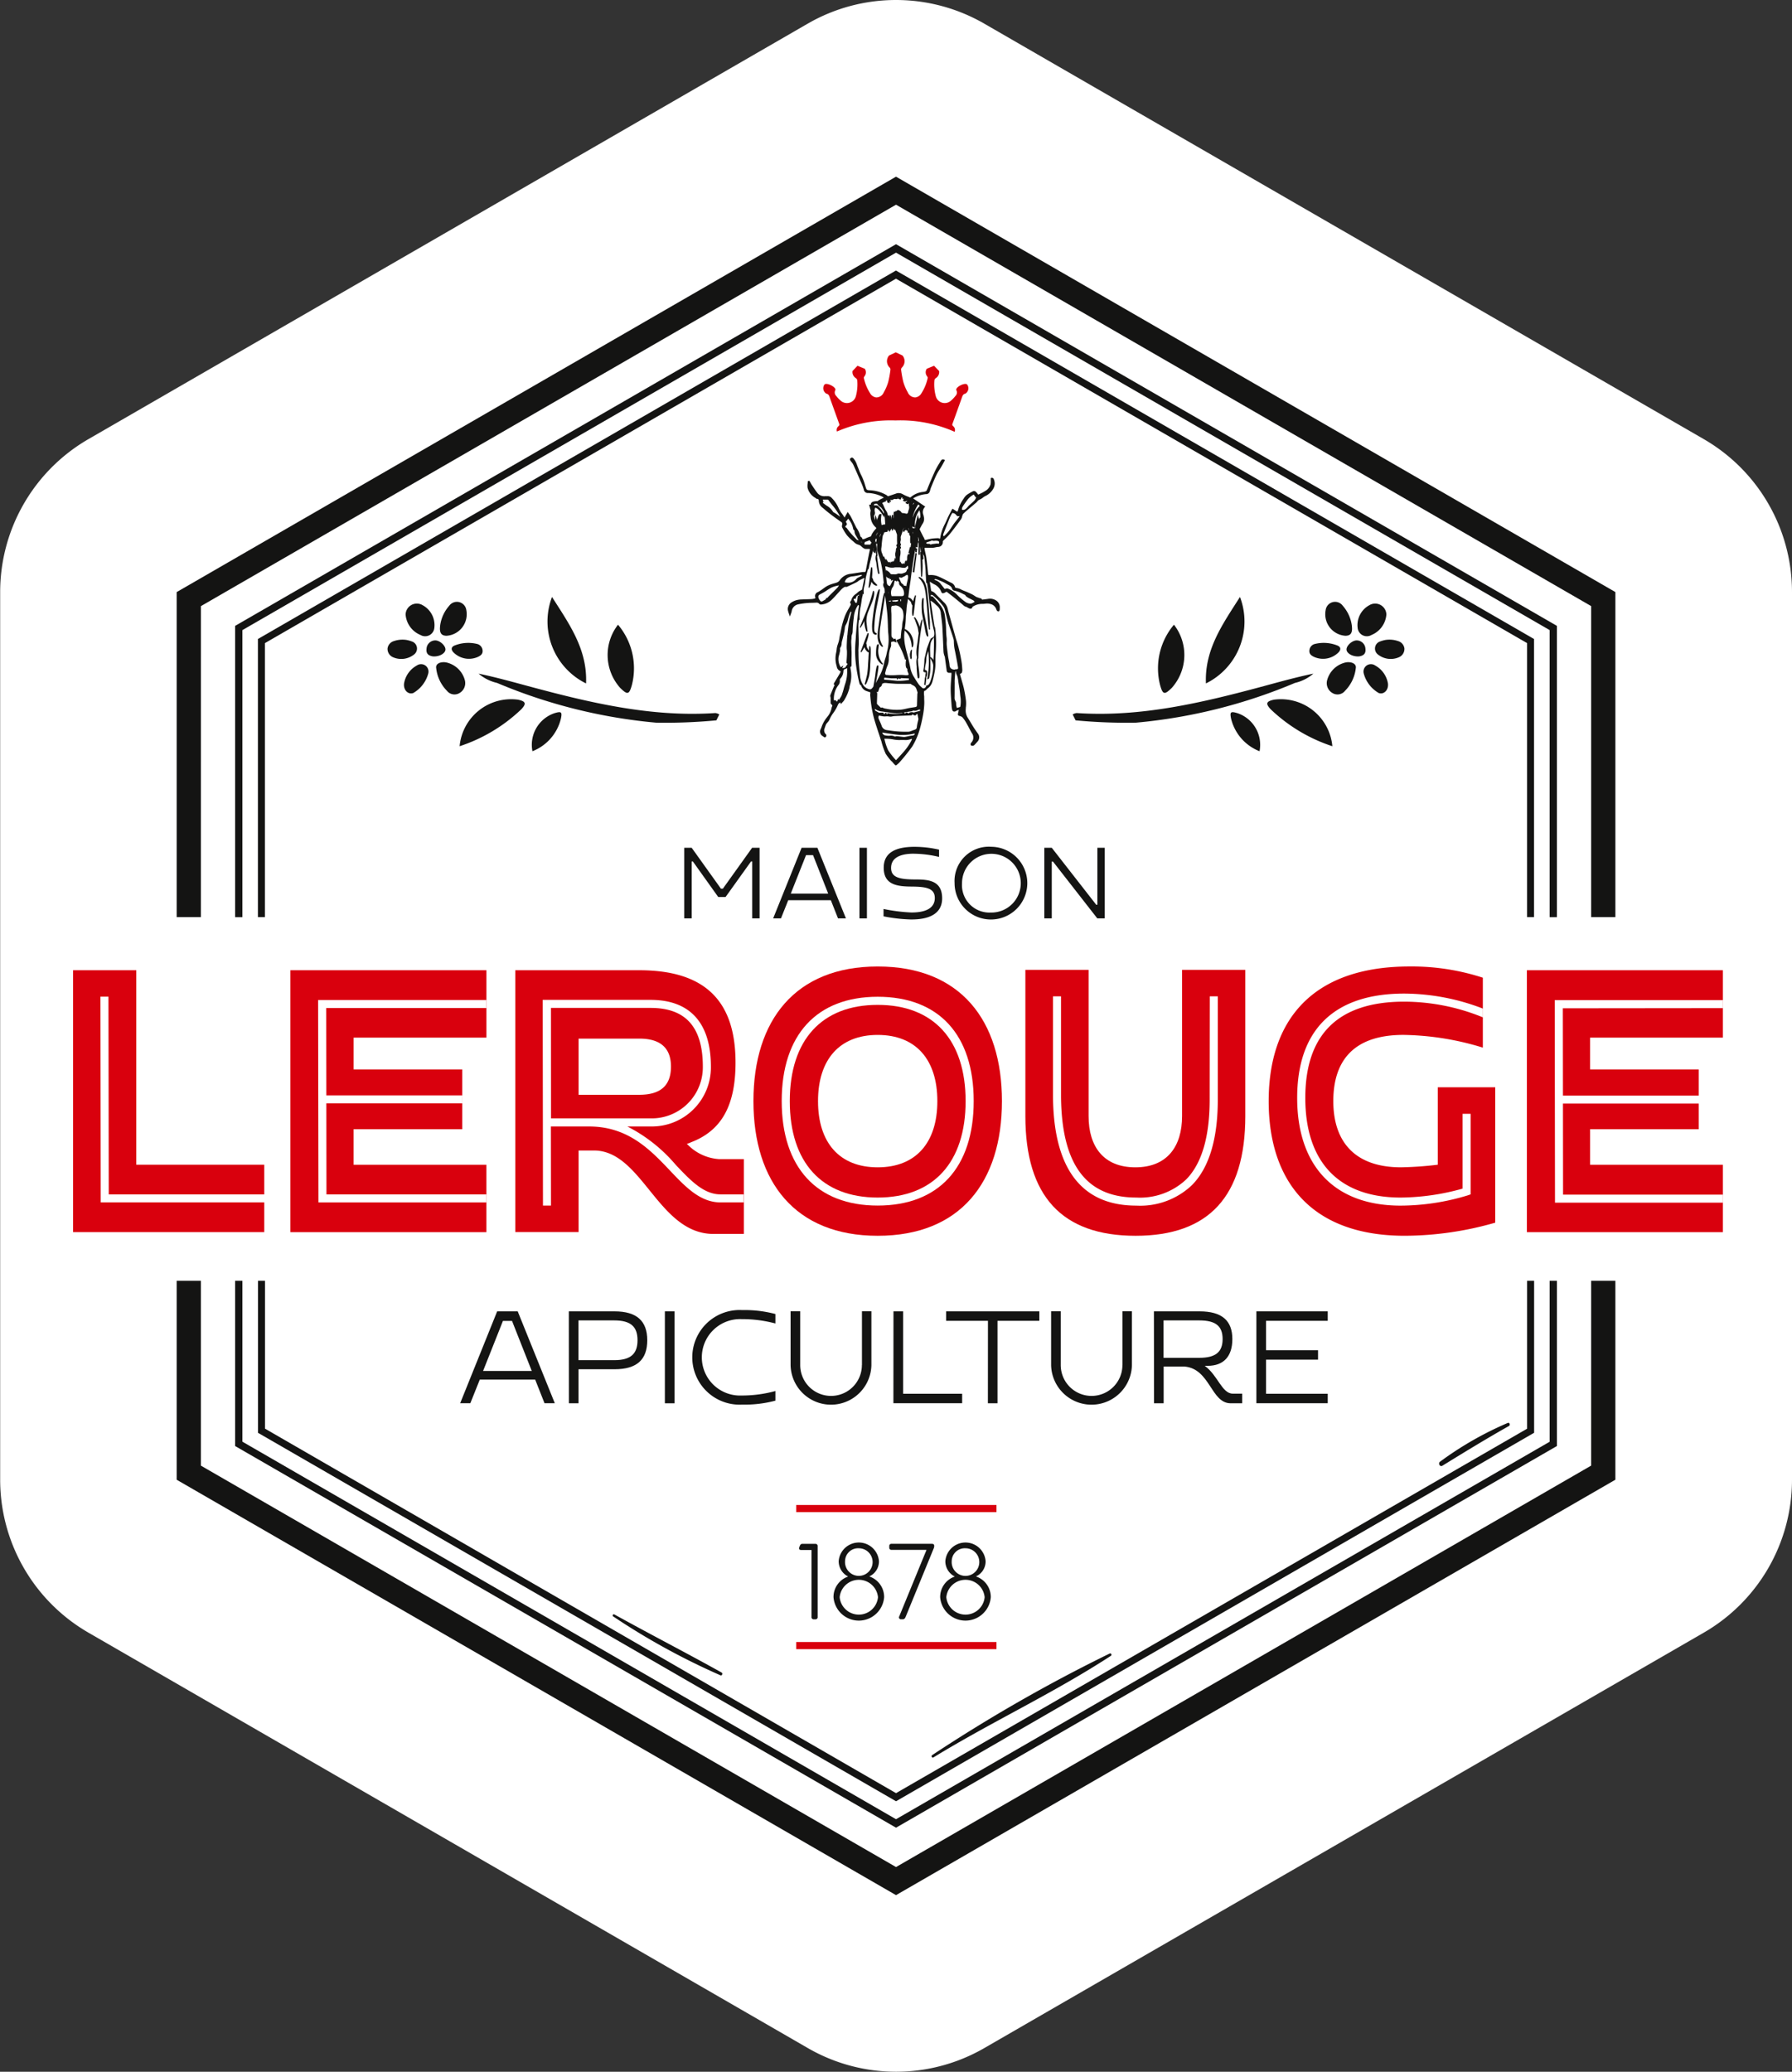 <svg xmlns="http://www.w3.org/2000/svg" width="111.699" height="129.108" viewBox="0 0 111.699 129.108"><rect x="0" y="0" width="111.699" height="129.108" fill="#333333" stroke="none"/><g id="Groupe_171" data-name="Groupe 171" transform="translate(-124.746 -97.287)"><path id="Trac&#xE9;_77" data-name="Trac&#xE9; 77" d="M180.6,226.395a11,11,0,0,1-5.5-1.475l-44.839-25.887a11.011,11.011,0,0,1-5.505-9.535V134.186a11.01,11.01,0,0,1,5.505-9.535L175.09,98.762a11.01,11.01,0,0,1,11.01,0l44.84,25.887a11.009,11.009,0,0,1,5.505,9.535V189.5a11.01,11.01,0,0,1-5.505,9.535L186.1,224.92A11.005,11.005,0,0,1,180.6,226.395Z" transform="translate(0 0)" fill="#fff"></path><g id="Groupe_37" data-name="Groupe 37" transform="translate(173.86 125.803)"><path id="Trac&#xE9;_78" data-name="Trac&#xE9; 78" d="M294.074,197.323a.5.5,0,0,0-.255-.5.7.7,0,0,0-.444-.087c-.129.021-.264.037-.373.049a.164.164,0,0,1-.038,0,.1.1,0,0,0-.106-.081.147.147,0,0,1-.035-.008.724.724,0,0,0-.1-.037.611.611,0,0,1-.1-.037c-.042-.022-.083-.049-.123-.075a1.41,1.41,0,0,0-.151-.089c-.14-.067-.324-.154-.513-.224-.053-.02-.106-.046-.157-.07a.816.816,0,0,0-.367-.11l-.011-.026c-.015-.035-.028-.067-.042-.1a.423.423,0,0,0-.231-.2c-.091-.044-.18-.09-.27-.137-.147-.076-.3-.155-.455-.221a1.177,1.177,0,0,0-.616-.112.072.072,0,0,1-.054-.008.077.077,0,0,1-.022-.053q-.012-.119-.024-.238c-.024-.243-.048-.494-.081-.74-.016-.12-.043-.239-.069-.354-.017-.075-.033-.149-.047-.223a.279.279,0,0,1,0-.083l.136,0c.125,0,.243,0,.361,0a1.167,1.167,0,0,0,.176-.028,1.118,1.118,0,0,1,.165-.027.3.3,0,0,0,.3-.331.08.08,0,0,1,.021-.051c.047-.049.1-.1.146-.143a3.041,3.041,0,0,0,.265-.277c.254-.314.5-.645.705-.93a.43.43,0,0,0,.059-.148c.007-.026.014-.052.023-.076l.008-.022a.224.224,0,0,1,.041-.081c.1-.1.2-.187.313-.28.093-.08.187-.16.281-.239l.228-.193a.3.3,0,0,0,.038-.041l.021-.025.022-.024a.324.324,0,0,1,.06-.056.666.666,0,0,1,.076-.039.737.737,0,0,0,.083-.042c.033-.021.065-.044.1-.068a.84.84,0,0,1,.149-.1,1.117,1.117,0,0,0,.51-.47.633.633,0,0,0,.036-.558.166.166,0,0,0-.075-.105.124.124,0,0,0-.1,0l-.021.008v.068c0,.034,0,.07,0,.106l0,.052a.96.96,0,0,1-.015.165.708.708,0,0,1-.345.42,2.158,2.158,0,0,1-.3.162l-.125.06-.024-.032a1.234,1.234,0,0,0-.12-.144.172.172,0,0,0-.159-.045,2.709,2.709,0,0,0-.416.242.842.842,0,0,0-.18.215l-.021.032a2.255,2.255,0,0,0-.343.72c-.009.035-.022.059-.036.065a.047.047,0,0,1-.039-.008c-.052-.03-.1-.064-.156-.1l-.076-.052-.027-.017-.026.036a.345.345,0,0,0-.034.052c-.026.051-.053.1-.08.153-.066.124-.134.252-.189.384-.044.1-.094.21-.142.311a2.758,2.758,0,0,0-.292.835c0,.033-.01.083-.029.092s-.023.006-.065-.018a.093.093,0,0,0-.058-.008.073.073,0,0,1-.016,0,2.991,2.991,0,0,0-.66.088l-.075.016c-.063.013-.068.015-.081-.034a.553.553,0,0,0-.06-.131c-.01-.018-.021-.036-.03-.054l-.046-.091c-.054-.107-.108-.214-.159-.321a.072.072,0,0,1-.005-.05l.011-.021c.06-.114.121-.232.192-.342a.525.525,0,0,0,.049-.4c-.006-.033-.014-.067-.021-.1a.464.464,0,0,1,.086-.5l.028-.028-.758-.512.017-.011a1.862,1.862,0,0,1,.791-.255.233.233,0,0,0,.229-.161c.013-.036.023-.074.034-.111a1.418,1.418,0,0,1,.052-.157l.051-.123c.091-.221.184-.448.29-.665a3.19,3.19,0,0,1,.185-.315c.038-.06.077-.12.113-.181.051-.086.1-.173.146-.261l.063-.115.015-.028-.027-.016c-.1-.06-.174-.04-.24.071l-.076.126a4.991,4.991,0,0,0-.269.48c-.185.4-.352.8-.477,1.109-.068.167-.068.167-.218.2l-.052.01a1.383,1.383,0,0,0-.776.328.07.07,0,0,1-.039.019l-.11-.045a2.406,2.406,0,0,1-.358-.166.492.492,0,0,0-.444-.02l-.35.117-.119.039-.016-.014a.59.59,0,0,0-.078-.062,2.248,2.248,0,0,0-1.052-.3c-.175-.014-.186-.023-.241-.2l-.027-.085a3.57,3.57,0,0,0-.257-.668,2.322,2.322,0,0,1-.127-.293c-.021-.056-.043-.112-.066-.167s-.04-.1-.058-.149a1.187,1.187,0,0,0-.22-.413c-.048-.052-.1-.091-.181-.027s-.031.134,0,.174l.009.013c.015.021.031.041.047.061a.756.756,0,0,1,.1.148c.126.274.257.571.425.961l.053.121a3.516,3.516,0,0,1,.186.486.247.247,0,0,0,.268.211h.017a2.167,2.167,0,0,1,.808.2.84.84,0,0,1,.13.07l.027.016-.05.024c-.078.038-.147.072-.214.109a.751.751,0,0,0-.1.066l-.03.022-.066,0a.786.786,0,0,0-.186.025.234.234,0,0,0-.151.1.147.147,0,0,0-.013.092h-.11l.028.112c.011.043.021.083.031.124,0,.018.011.037.017.056a.191.191,0,0,1,.018.1.768.768,0,0,0-.007.315c0,.031.007.061.01.092a.944.944,0,0,0,.322.621c.031.03.036.048,0,.086a1.974,1.974,0,0,0-.213.273,1.107,1.107,0,0,0-.084.174l-.01.023-.081.028c-.044.015-.088.03-.131.048s-.059.025-.089.039a1.309,1.309,0,0,1-.14.057.25.25,0,0,1-.084,0h-.01c.006-.081-.073-.128-.1-.145a.083.083,0,0,1-.026-.045,1.479,1.479,0,0,0-.221-.484.671.671,0,0,1-.057-.1l-.014-.028c-.032-.066-.064-.132-.1-.2-.064-.132-.13-.27-.2-.4a1.26,1.26,0,0,0-.1-.155c-.02-.028-.041-.057-.063-.091l-.029-.043-.2.345-.01-.016c-.029-.048-.057-.095-.088-.14s-.048-.068-.073-.1a1.254,1.254,0,0,1-.115-.171c-.027-.051-.053-.1-.08-.155a2.054,2.054,0,0,0-.425-.631.332.332,0,0,0-.282-.118.348.348,0,0,1-.065,0,.564.564,0,0,0-.061,0,.552.552,0,0,1-.514-.227c-.1-.131-.2-.277-.318-.458-.037-.055-.07-.115-.1-.172l-.046-.082-.012-.02-.1.022v.025c0,.039-.006.078-.01.118a1.084,1.084,0,0,0-.005.267,1,1,0,0,0,.491.638l.061.046a.083.083,0,0,0,.045.014c.064,0,.1.039.105.116a.555.555,0,0,0,.2.408c.053.04.105.085.155.128s.073.063.11.094l.029.023c.112.091.228.184.346.271.166.123.361.265.561.4.07.047.073.1.053.181a.231.231,0,0,0,0,.159l.046.083a2.785,2.785,0,0,0,.261.412,3.022,3.022,0,0,0,.376.367l.05.044a.625.625,0,0,0,.264.163.471.471,0,0,1,.218.127,1.034,1.034,0,0,0,.1.081l.009.006a.258.258,0,0,0,.143.055h.07c.051,0,.1,0,.153,0a.052.052,0,0,1,.036.012.068.068,0,0,1,0,.048c-.039.173-.073.35-.106.521l-.025.133c-.016.083-.032.167-.048.25-.019.1-.038.205-.059.307,0,.015-.005.032-.008.049-.005.04-.013.09-.031.1a.194.194,0,0,1-.1.018.593.593,0,0,0-.072,0l-.26.04c-.153.024-.312.049-.468.069a.954.954,0,0,0-.7.406.388.388,0,0,1-.158.13,1.411,1.411,0,0,1-.19.061c-.052.014-.1.029-.156.047a1.772,1.772,0,0,0-.329.147c-.076.047-.148.1-.219.151a2.423,2.423,0,0,1-.307.2.259.259,0,0,0-.156.35.089.089,0,0,1-.025.046,1.14,1.14,0,0,1-.24.041c-.1.005-.194.008-.291.011s-.193.006-.289.011h-.015a1.4,1.4,0,0,0-.313.042,1.143,1.143,0,0,0-.332.151.485.485,0,0,0-.191.557c.012.049.029.1.047.148l.027.079.03.091.031-.091c.011-.032.023-.061.033-.088a.81.81,0,0,0,.048-.153.512.512,0,0,1,.416-.434,4.34,4.34,0,0,1,.872-.092l.244-.01a.2.2,0,0,1,.187.075.128.128,0,0,0,.1.042,1.044,1.044,0,0,0,.67-.29c.131-.127.255-.264.376-.4.08-.088.16-.176.242-.262a.809.809,0,0,1,.2-.148.139.139,0,0,1,.06,0,.2.2,0,0,0,.088-.01c.187-.083.383-.177.6-.285a.519.519,0,0,0,.092-.063.52.52,0,0,1,.076-.053c.083-.045.168-.085.258-.127l.055-.026-.076.375c-.023.114-.046.227-.071.341a.057.057,0,0,1-.021.03c-.026.017-.054.032-.081.047a.636.636,0,0,0-.154.1,1.515,1.515,0,0,1-.133.115.628.628,0,0,0-.285.394.117.117,0,0,1-.014.017.129.129,0,0,0-.029.037c-.029.062-.04.1-.016.124.049.05.031.088,0,.151l-.015.028c-.036.069-.074.136-.113.2a3.035,3.035,0,0,0-.2.4,4.848,4.848,0,0,0-.253.9c-.013.07-.029.14-.044.21-.024.107-.049.217-.063.329a1.543,1.543,0,0,1-.078.3c-.02.058-.04.118-.056.179a1.4,1.4,0,0,0-.031.186c0,.025-.007.05-.01.075-.007.045-.015.089-.023.134a1.762,1.762,0,0,0-.039.32,1.592,1.592,0,0,0,.066.487l.012.041a.365.365,0,0,0,.237.3l0,.02a.283.283,0,0,1-.025.083c-.059.1-.12.205-.181.307s-.107.177-.159.266c0,.008-.01.016-.015.024a.145.145,0,0,0-.037.11.109.109,0,0,0,.046.064l0,.007a.4.4,0,0,1-.021.035.314.314,0,0,0-.034.06c-.076.182-.144.353-.21.52a.091.091,0,0,0,0,.062c0,.006,0,.011,0,.017s0,.021.007.032a.291.291,0,0,1,.011.063c0,.05,0,.1,0,.151s0,.111,0,.167a.084.084,0,0,0,.031.055l.01.01.022.025a.341.341,0,0,1,.032.038c.02.028.012.047-.007.086a.2.2,0,0,0-.024.068,1.2,1.2,0,0,1-.263.563l-.025.034a1.984,1.984,0,0,0-.315.534,1.727,1.727,0,0,1-.077.2.325.325,0,0,0,.112.438l.022.013a.151.151,0,0,1,.029.02.133.133,0,0,0,.1.05.083.083,0,0,0,.062-.043.122.122,0,0,0-.037-.18.36.36,0,0,1-.073-.261l.016-.049c.022-.068.045-.137.069-.2a.5.5,0,0,1,.052-.112c.021-.03.047-.059.071-.088a.623.623,0,0,0,.121-.175,2.085,2.085,0,0,1,.243-.419,2.667,2.667,0,0,0,.209-.339c.013-.027.026-.054.038-.081s.036-.078.056-.117a.162.162,0,0,1,.044-.057,1,1,0,0,1,.092-.058h0l.022.115.044-.052c.022-.026.045-.05.066-.073a.71.71,0,0,0,.117-.149l.03-.056a2.539,2.539,0,0,0,.281-.683c0-.02.007-.041.009-.061a.431.431,0,0,1,.014-.079,2.1,2.1,0,0,0,.049-1.052l0-.021c-.014-.061-.02-.094.029-.121.019-.01.029-.035.031-.072,0-.061,0-.122,0-.183l0-.194c0-.112.005-.224.005-.336,0-.088,0-.178-.008-.264l0-.087c0-.042,0-.084-.006-.126,0-.081-.009-.164-.009-.245,0-.059,0-.119.009-.177s.008-.115.009-.172a.514.514,0,0,1,.034-.154.592.592,0,0,0,.038-.183,7.274,7.274,0,0,1,.069-.849,1.555,1.555,0,0,1,.251-.766.121.121,0,0,1,.043-.03.084.084,0,0,1,.029.05,1,1,0,0,1-.019.126c-.008.037-.015.076-.019.115-.015.151-.031.3-.047.453-.042.392-.085.8-.108,1.2,0,.082-.01.165-.015.247a7.278,7.278,0,0,0-.009,1.243,9.8,9.8,0,0,0,.238,1.416c.036.14.071.14.086.14s.019,0,.025.019a.235.235,0,0,0,.009.025.528.528,0,0,0,.306.321l.194.066.069.024c0,.012,0,.024,0,.036a.8.8,0,0,0-.008.167c.02.218.042.45.079.675.042.255.09.484.146.7s.126.429.193.636l.046.142c.03.094.064.192.1.3.018.052.09.282.093.289.012.03.023.06.034.091a4.672,4.672,0,0,0,.274.793,3.889,3.889,0,0,0,.287.381.794.794,0,0,0,.1.1c.035.029.192.243.254.243a1.836,1.836,0,0,0,.2-.17,12.415,12.415,0,0,0,.811-1.007,4.355,4.355,0,0,0,.474-1.093c.072-.25.135-.52.2-.873a5.046,5.046,0,0,0,.073-.6c.01-.131.007-.264,0-.393l0-.083c0-.05,0-.1-.008-.151s-.008-.126-.008-.189a.212.212,0,0,1,.025-.087.229.229,0,0,0,.145-.094.31.31,0,0,1,.053-.051.766.766,0,0,0,.3-.417c.053-.182.1-.381.15-.642a2.752,2.752,0,0,0,.043-.414c0-.088,0-.177,0-.263a3.4,3.4,0,0,1,.011-.393,7.523,7.523,0,0,0-.032-1.663.136.136,0,0,0-.021-.051l-.014-.025c-.028-.162-.078-.5-.126-.818s-.091-.611-.117-.761a.072.072,0,0,1,.007-.031l.074.053a1.551,1.551,0,0,1,.206.164l.064.063a.683.683,0,0,1,.284.5.582.582,0,0,0,.01.1c0,.015.005.03.007.045.009.072.018.143.027.215.02.154.041.314.05.471.019.317.033.64.046.951.009.207.018.413.028.62a.893.893,0,0,0,.032.176l.008.03a.45.45,0,0,0,.022.062.285.285,0,0,1,.022.066c.034.246.065.491.1.737l.013.107a.147.147,0,0,0,.159.138h.137l0,.029a.827.827,0,0,1,0,.1c-.005.1-.012.2-.019.294-.014.2-.028.4-.027.6,0,.264.021.532.04.791.006.081.012.163.017.244a1.229,1.229,0,0,0,.041.254.133.133,0,0,0,.078.094.177.177,0,0,0,.156-.025.31.31,0,0,1,.177-.063l-.013.05c-.016.064-.031.126-.043.187a.1.1,0,0,0,.084.128.415.415,0,0,1,.191.086,2.053,2.053,0,0,1,.244.348c.057.1.111.2.163.3s.116.222.179.331a.46.46,0,0,1-.041.612.157.157,0,0,0-.026.136c.016.046.1.05.124.05a.175.175,0,0,0,.107-.049c.06-.06.117-.124.172-.187l.023-.026a.386.386,0,0,0,.031-.49l-.1-.139c-.059-.084-.119-.172-.175-.26s-.108-.176-.161-.265c-.07-.116-.142-.236-.217-.351a.864.864,0,0,1-.109-.551c0-.037,0-.074.008-.11a1.9,1.9,0,0,0,.005-.364,7.506,7.506,0,0,0-.136-.8c-.042-.183-.1-.366-.148-.544-.025-.084-.049-.169-.073-.253-.009-.03-.015-.061-.02-.083l.036-.02c.038-.021.072-.038.084-.071a.489.489,0,0,0,.024-.205l-.006-.085a3.937,3.937,0,0,0-.054-.471l-.01-.052a8.912,8.912,0,0,0-.3-1.222c-.015-.042-.027-.085-.039-.127q-.158-.567-.316-1.133c-.016-.059-.033-.117-.049-.175-.045-.158-.092-.322-.128-.484a.8.8,0,0,0-.224-.408c-.091-.09-.182-.182-.272-.273l-.208-.21-.042-.043a.582.582,0,0,0-.271-.189.076.076,0,0,1-.024-.04c-.024-.154-.047-.307-.069-.461l-.012-.086.045.028c.077.049.157.1.241.141a.825.825,0,0,1,.417.441c.053.133.1.13.217.084a.308.308,0,0,0,.053-.03c.046-.03.069-.043.107-.014l.165.128c.086.066.172.132.256.2.2.162.4.329.571.472l.028.025a.3.3,0,0,0,.139.083.412.412,0,0,1,.115.054.586.586,0,0,0,.111.055.159.159,0,0,0,.138,0,.122.122,0,0,0,.053-.093.08.08,0,0,1,.024-.018,1.092,1.092,0,0,1,.555-.172,1.756,1.756,0,0,0,.2-.009.811.811,0,0,1,.416.038.5.5,0,0,1,.263.233c.01.021.019.042.027.064a.654.654,0,0,0,.044.095.119.119,0,0,0,.1.045.076.076,0,0,0,.049-.035.092.092,0,0,0,.019-.055C294.077,197.389,294.076,197.356,294.074,197.323Zm-4.033-1.817s.018,0,.029,0l.047.014a1.02,1.02,0,0,1,.126.042l.12.051a2.284,2.284,0,0,1,.355.171c.036.023.074.043.112.063.124.065.24.126.279.276a.192.192,0,0,0,.142.109,1.835,1.835,0,0,1,.531.2l.124.06a.111.111,0,0,1,.031.037.218.218,0,0,0,.041.051.92.92,0,0,0,.147.1c.055.03.111.058.167.086l.119.061a.227.227,0,0,1,.054.039c.038.037.04.053.039.058s-.007.017-.052.038l-.055.027a.336.336,0,0,1-.143.049.593.593,0,0,1-.292-.088,3.766,3.766,0,0,1-.558-.478,1.688,1.688,0,0,0-.56-.372.122.122,0,0,0-.054-.011.23.23,0,0,0-.076.014c-.054.02-.074.024-.1-.016-.045-.061-.093-.12-.14-.178s-.07-.085-.1-.128a.68.68,0,0,0-.3-.2l-.036-.015a.35.35,0,0,1-.042-.022Zm-.257,3.942a.666.666,0,0,1,.109-.2l.033-.049.043-.064c.007.258.008.517,0,.771,0,.219-.013.44-.026.658a.564.564,0,0,0-.027-.056.4.4,0,0,0-.155-.139l-.014,0c0-.06,0-.121-.007-.182,0-.11-.01-.224-.007-.336A1.752,1.752,0,0,1,289.783,199.448Zm.2-.439a.729.729,0,0,1-.017.085l-.2.13,0,.008-.01.023a1,1,0,0,1-.046.1c-.012.023-.139.373-.179.484,0,0-.108.458-.151.656l-.011.233a3.626,3.626,0,0,1-.052.454.121.121,0,0,0,.009.1.106.106,0,0,0,.083.032.066.066,0,0,1,.047.015.073.073,0,0,1,0,.056,1.487,1.487,0,0,0-.023.157c0,.025-.006.05-.009.076l0,.026-.014,0-.047.448.086.028.051-.466-.02,0,.007-.011a.656.656,0,0,0,.057-.4.051.051,0,0,0-.029-.035c-.109-.041-.109-.043-.1-.158a2.144,2.144,0,0,1,.039-.224,1.494,1.494,0,0,0,.045-.36.9.9,0,0,1,.062-.294c.01-.031.02-.061.029-.092a.587.587,0,0,1,.031-.08v0a6.189,6.189,0,0,1-.056,1.7l-.014.065.06-.028c.026-.013.063-.034.068-.07s.014-.083.021-.125a2.693,2.693,0,0,0,.047-.355c.008-.215.005-.433,0-.644l0-.107a.07.07,0,0,1,.015.019c.019.044.042.088.064.131a.7.7,0,0,1,.1.285,2.733,2.733,0,0,1-.182,1.018c-.048.129-.1.23-.223.249l-.021,0-.005.021a.207.207,0,0,1-.129.153.138.138,0,0,1-.138-.04l-.056-.05a.934.934,0,0,1-.143-.145c-.1-.143-.2-.3-.285-.442a1.6,1.6,0,0,1-.229-.529c-.041-.215-.091-.451-.155-.718-.023-.1-.049-.191-.074-.286-.039-.145-.08-.3-.108-.444a2.793,2.793,0,0,1-.059-.616c0-.109.015-.218.028-.326.04.037.08.08.1.1l.011.013a1.069,1.069,0,0,1,.176.259,1.663,1.663,0,0,1,.153.634l0,.036h.03c.05,0,.074-.151.074-.154a.959.959,0,0,0,0-.181,1.133,1.133,0,0,0-.1-.363.835.835,0,0,0-.437-.445c0-.025.006-.051.01-.076.014-.1.027-.2.037-.308s.013-.184.018-.273c0-.107.01-.217.023-.324.009-.076.014-.152.02-.229a2.929,2.929,0,0,1,.047-.395c.019-.088.033-.178.047-.268.085.088.169.177.179.193a.521.521,0,0,1,.019.053.415.415,0,0,0,.077.167c-.012.131-.055.635.025.646l.014,0,.011-.008c.018-.014.021-.016.092-.622.031-.262.07-.588.081-.621l-.028-.015.009-.031-.015,0h0l-.012.008a1.362,1.362,0,0,0-.13.385.652.652,0,0,0-.138-.172.461.461,0,0,0-.168-.076c.012-.086.023-.173.033-.257s.022-.188.035-.281.024-.167.036-.25.028-.192.042-.287c.01-.077.02-.155.029-.232s.021-.173.033-.259c.03-.209.069-.484.113-.763.032-.2.064-.385.1-.554a.155.155,0,0,1,.025-.052l-.007.119.085.01.033-.224-.09-.052.016-.092v.047h.1l0-.035a.877.877,0,0,1,.021-.221.661.661,0,0,0,0-.35l.028,0a.278.278,0,0,0,.019.1c.018.057.027.092-.012.134-.023.026-.014.065-.005.1a.255.255,0,0,1,.009.052c0,.107,0,.215-.008.322,0,.082,0,.165-.006.247a.343.343,0,0,0,.006.066c0,.009,0,.018,0,.027l0,.03.1-.005v-.505c.022.11.04.221.052.334l-.033.014.043,1.529.065,0c.02-.222.03-.426.033-.626,0-.088,0-.177-.008-.263,0-.047,0-.094-.006-.141a.243.243,0,0,1,0-.033.087.087,0,0,0,.054-.033.114.114,0,0,0,.005-.1.16.16,0,0,1,0-.021c-.008-.075-.018-.15-.027-.225a.469.469,0,0,0,.052.116.2.2,0,0,1,.029.067c.015.1.026.212.036.315.007.075.014.15.024.225.015.125.022.254.029.378l0,.078c.008.131.014.261.021.392l.011.214a.077.077,0,0,0,.008.027l.018.039.026-.02c.057.309.1.708.145,1.128a13.008,13.008,0,0,0,.265,1.761A.789.789,0,0,1,289.988,199.009Zm-4.719,1c0-.087.006-.176.011-.263s.012-.191.011-.287c0-.177-.007-.356-.012-.53s-.01-.34-.011-.51a1.982,1.982,0,0,1,.022-.265c0-.028.007-.056.01-.085l.008-.006.024-.018.014-.011,0-.017a2.982,2.982,0,0,1,.067-.813c.021-.118.042-.241.057-.362a2.332,2.332,0,0,1,.068-.332.124.124,0,0,0,0-.04c0-.009,0-.025,0-.028a.048.048,0,0,1,.024,0l.035,0,.007-.033a.07.07,0,0,0,0-.035,1,1,0,0,1,.041-.433,1.852,1.852,0,0,0,.05-.259,2.748,2.748,0,0,1,.056-.354c.025-.109.055-.218.082-.313l.027-.1.022-.022a.085.085,0,0,0,.032-.044c.008-.041.016-.081.023-.122.01-.058.021-.117.035-.174.073-.3.15-.594.223-.873.011-.042.023-.083.035-.124a.427.427,0,0,1-.014.073l-.008.025c-.023.071-.051.159.076.224l.052.027-.016-.187c.013.048.025.1.036.143l.019.075a.136.136,0,0,0,.006.018l0,0a.662.662,0,0,0-.015.445,1.41,1.41,0,0,1,.028.172,3.42,3.42,0,0,0,.06.384c.01.053.021.106.03.16a.214.214,0,0,0,.01.033l.013.039.083-.018-.019-.1c-.01-.056-.021-.111-.029-.166-.031-.218-.071-.506-.108-.8a.1.1,0,0,1,.013-.037c.005-.011.01-.022.014-.034l0-.007-.089-.724.056.014.011-.04c0,.02,0,.039,0,.059s0,.069-.007.1a.846.846,0,0,0,.005.266c.029.125.07.248.109.367.034.1.069.209.1.315a5.815,5.815,0,0,1,.12.623c.024.166.041.335.058.5.008.075.015.15.024.226h0a.306.306,0,0,0,.014.3.408.408,0,0,1,.044.157c0,.057.005.114.009.171h0c-.049,0-.1-.008-.38,2.01l-.017.118c-.062.42-.146,1,.25,1.257h0l.035-.055h0a.919.919,0,0,1-.113-.218l-.011-.025a1.064,1.064,0,0,1-.078-.306,3,3,0,0,1,.044-.728c.008-.058.016-.116.024-.174s.037-.246.077-.5c.115-.721.166-1.055.187-1.215.008.067.016.134.025.2s.019.144.027.216c.01.09.021.181.032.271.023.186.047.378.06.567.015.209.023.421.03.627,0,.118.009.235.014.353,0,.055.008.11.013.166.007.073.014.149.014.224a2.791,2.791,0,0,1-.075.808c-.016.058-.028.118-.04.176s-.02.1-.033.149-.031.106-.048.158c-.023.071-.046.144-.063.218l-.005.023a2.9,2.9,0,0,1-.24.752c-.041.076-.08.153-.119.229-.056.109-.115.221-.176.331.029-.116.054-.248.073-.348h0c0-.009.005-.029.01-.056.122-.673.093-.685.058-.7a.043.043,0,0,0-.038,0c-.031.018-.07.08-.132.593l0,.025c-.01.078-.106.661-.12.7l.007,0c-.034.044-.07.088-.113.134a.156.156,0,0,1-.121.037.644.644,0,0,1-.366-.208,1.229,1.229,0,0,1-.236-.62c-.009-.106-.02-.211-.031-.317-.017-.165-.034-.335-.045-.5C285.275,200.54,285.269,200.311,285.269,200.01Zm-1.177,3.007-.1-.015-.035.128-.063,0-.016-.071-.132.007a.208.208,0,0,1-.007-.042,1.4,1.4,0,0,1,.263-.88.429.429,0,0,0,.106-.359c0-.007.006-.032.034-.069a.723.723,0,0,0,.193-.475.21.21,0,0,1,.037-.1l.2-.078v.016a1.381,1.381,0,0,0-.005.141,2.325,2.325,0,0,1-.117.8c-.037.112-.071.227-.1.338s-.074.252-.116.376a.743.743,0,0,1-.087.16c-.017.026-.033.052-.049.078l-.01.017Zm.488-4.009c-.02.2-.032.422-.04.7,0,.07,0,.14.008.208s.009.128.008.192c0,.187-.016.378-.029.568a.106.106,0,0,0,.03.094.082.082,0,0,0,.048.017l-.2.291.021-.048-.165.033.075-.173-.166.116-.007-.015a.923.923,0,0,1-.121-.667c.03-.1.058-.213.081-.329a.28.28,0,0,0,0-.089c0-.014,0-.029,0-.043v-.019a.229.229,0,0,1,0-.034.461.461,0,0,0,.1-.288.85.85,0,0,1,.021-.131c.058-.214.123-.466.166-.721,0-.028.008-.057.011-.086a.485.485,0,0,1,.061-.221,1.23,1.23,0,0,0,.149-.387c.009-.036.019-.072.029-.108a2.646,2.646,0,0,1,.112-.311.128.128,0,0,1,.039-.022h0v0a.112.112,0,0,1,.015.049c-.018.078-.038.156-.059.233-.032.119-.065.242-.086.366C284.634,198.474,284.6,198.764,284.58,199.008Zm.732-2.542.039-.026-.017.036Zm-.024.016.022.08-.076-.033-.012.112c-.006.053-.011.105-.019.157s-.018.093-.028.142l-.01.046-.07.009-.126-.209a.192.192,0,0,0,.013-.021c.019-.032.025-.043.07-.023l.031.014.078-.189Zm4.832-3.363.015,0a.4.4,0,0,1,.137.032.091.091,0,0,1,.026.079.089.089,0,0,1-.032.075.092.092,0,0,1-.038-.005.178.178,0,0,0-.061-.008c-.117.011-.23.025-.337.042a.127.127,0,0,0-.057.031.119.119,0,0,0-.115-.052h-.02a.41.41,0,0,1-.044,0,.153.153,0,0,1-.054-.014.36.36,0,0,1-.045-.027.088.088,0,0,1,.028-.05.809.809,0,0,1,.125-.043l.071-.022c.032-.011.063-.023.1-.038l.042-.016a.251.251,0,0,0,.162.019A.443.443,0,0,1,290.12,193.119Zm1.147,8.819c0-.2.021-.4.038-.6l0-.02a.25.25,0,0,1,.03-.081l0-.006a.078.078,0,0,1,.01.015.526.526,0,0,0,.058.237.849.849,0,0,1,.042.116,2.62,2.62,0,0,1,.051.288c.005.038.01.076.016.114.009.061.02.122.03.183.024.144.049.292.061.439.006.068.014.136.021.2a1.911,1.911,0,0,1,0,.619.073.073,0,0,1-.018.036c-.047.018-.1.033-.155.049l-.044.013-.01-.04a1.047,1.047,0,0,1-.037-.185l0-.033a.346.346,0,0,0-.059-.2.415.415,0,0,1-.037-.216v-.039C291.265,202.547,291.261,202.245,291.266,201.938Zm.108-.8-.023,0-.024-.035-.019.04a.331.331,0,0,1-.3-.093.312.312,0,0,1-.059-.181,2.836,2.836,0,0,0-.053-.339c-.017-.087-.035-.178-.046-.267-.008-.069-.017-.137-.026-.206-.019-.149-.039-.3-.051-.455a1.8,1.8,0,0,1,0-.2,1.518,1.518,0,0,0-.007-.244c-.022-.168-.028-.34-.033-.506,0-.136-.009-.277-.023-.423-.018-.182-.037-.372-.07-.556a1.408,1.408,0,0,0-.333-.617c-.087-.109-.181-.215-.271-.318l-.1-.109a.1.1,0,0,0-.069-.044h0c-.041,0-.068,0-.079-.013s-.009-.051,0-.078l.027,0a.2.2,0,0,1,.092.026,3.949,3.949,0,0,1,.336.31,3.37,3.37,0,0,1,.259.3.72.72,0,0,1,.134.222c.046.155.085.316.123.471.027.111.054.222.084.332s.064.211.1.313l.036.108.069.206c.043.128.086.256.126.385a.722.722,0,0,1,.044.223,2.7,2.7,0,0,0,.073.612l.059.3c.044.227.089.461.125.692C291.487,201.094,291.473,201.115,291.374,201.136Zm-2.119-7.437q-.016-.116-.03-.232v-.011c0,.021.008.041.012.062a1.191,1.191,0,0,1,.019.181Zm-2.33,11.758.086,0a2.357,2.357,0,0,1,.445.046,1.953,1.953,0,0,0,.471.031c.063,0,.127,0,.189,0a.911.911,0,0,0,.442-.065.111.111,0,0,1,.042,0h0a.126.126,0,0,1,0,.046,3.6,3.6,0,0,1-.51.756c-.17.193-.447.493-.479.522a4.324,4.324,0,0,1-.486-.613,3.227,3.227,0,0,1-.215-.625.436.436,0,0,1-.02-.093v-.013A.174.174,0,0,0,286.925,205.458Zm1.412-.149c-.045.01-.09.02-.136.028a.452.452,0,0,1-.124.007c-.059-.006-.118-.013-.178-.02-.075-.009-.151-.019-.226-.025h-.01a.271.271,0,0,0-.067.011c-.02.005-.045.013-.055.007a.606.606,0,0,0-.337-.047,1.161,1.161,0,0,1-.24-.018l-.044-.006a.248.248,0,0,1-.167-.174l.07.011.271.04.194.028c.172.025.35.052.528.064a3.468,3.468,0,0,0,.559-.011,2.7,2.7,0,0,0,.317-.053l.093-.02c-.014.093-.063.124-.2.133A1.8,1.8,0,0,0,288.337,205.309Zm.282-.356a1.527,1.527,0,0,1-.158.056.547.547,0,0,1-.142.011h-.046a6.182,6.182,0,0,1-1.061-.077l-.091-.012c-.04-.005-.079-.01-.118-.018a.389.389,0,0,1-.294-.287c-.042-.113-.093-.225-.142-.333l-.037-.083a.262.262,0,0,1,0-.165c.008-.021.016-.024.016-.025a.067.067,0,0,1,.025,0,.334.334,0,0,1,.068.011l.049.01.063.01.07.012a.976.976,0,0,0,.168,0,.765.765,0,0,1,.2.01.506.506,0,0,0,.2-.01.986.986,0,0,1,.1-.015c.08-.006.16-.009.24-.012l.352-.014.479-.02a.065.065,0,0,0,.055-.031c.012-.026.02-.03.023-.031s.035.013.061.03a.156.156,0,0,0,.124.031.123.123,0,0,0,.073-.076.067.067,0,0,1,.034-.019.052.052,0,0,1,.02.022c.016.07.03.142.045.222l.015.082c-.009.044-.02.09-.031.136a2.582,2.582,0,0,0-.069.365c-.01.106-.059.14-.165.174C288.7,204.919,288.66,204.935,288.618,204.952Zm-2.255-12.134a.467.467,0,0,1,.122-.23Zm.053-.961a.592.592,0,0,0-.043-.219l-.062-.135v.342c-.019-.053-.037-.107-.052-.161l0-.011c-.008-.026-.03-.105-.018-.12a.294.294,0,0,0,.046-.256.47.47,0,0,1-.008-.108c.009-.089.026-.115.039-.121s.042,0,.107.037a1.033,1.033,0,0,1,.216.21l.01.012a1.3,1.3,0,0,1,.108.154c.019.029.038.06.06.093l.064.1,0-.116c0-.015,0-.027,0-.037l0,.009a.184.184,0,0,1,.02.055c.017.2.029.375.038.543,0,.005,0,.011,0,.016a.147.147,0,0,0-.015-.035l-.012-.021-.2.054a1.643,1.643,0,0,1-.01-.645l.006-.032-.031-.007c-.1-.021-.142.037-.178.153a.219.219,0,0,0-.009.041l-.04.081A.3.3,0,0,0,286.416,191.858Zm.552-1.267.1.029a.106.106,0,0,0,0,.1c.02.029.056.045.121.042h.043l-.028-.093.1.03-.048-.146a.15.15,0,0,0,.044.022.143.143,0,0,0,.132-.025.176.176,0,0,1,.145-.031.275.275,0,0,0,.135-.013l.021-.009-.005-.092.027.1.14.052.07-.156.055.054-.041.047h.119l-.055.116.022.016a.165.165,0,0,0,.233-.023l-.014.083-.048,0-.033.076.025.014.026.017a.216.216,0,0,0,.083.04c.03,0,.052-.026.074-.059l.009-.013,0,.022a.324.324,0,0,0,0,.147.432.432,0,0,1-.025.272,1.042,1.042,0,0,0-.034.125.131.131,0,0,1-.049.087.106.106,0,0,1-.086.005,1.209,1.209,0,0,0-.164-.031l-.091-.014a.146.146,0,0,1-.017-.022.1.1,0,0,1-.01-.018.114.114,0,0,0-.035-.045l-.036-.028a.218.218,0,0,0-.139-.065.087.087,0,0,0-.063.031.082.082,0,0,0-.015.035l-.073-.01-.007.028c0,.008,0,.015-.007.022l-.084-.009-.008.025a.553.553,0,0,0-.015.206.491.491,0,0,1-.017.2v-.214l-.1,0,0,.089c0,.041,0,.082-.005.123,0,.023,0,.047-.008.072,0-.016,0-.033,0-.05a.4.4,0,0,0-.047-.193l-.041-.066-.018.076a.577.577,0,0,0-.014.1.665.665,0,0,0-.012-.1l-.005-.028-.088.005a.975.975,0,0,0-.055-.194.66.66,0,0,0-.064-.112.723.723,0,0,1-.048-.081c-.033-.068-.063-.136-.094-.208l-.04-.092-.014-.031-.022.011-.006-.088.242-.1Zm1.6.112.008-.027.01,0Zm.081.184c.012-.029.024-.058.038-.086s.023-.033.025-.034a.068.068,0,0,1,.031.015Zm-2.226,11.687c0-.014-.006-.028-.008-.042v0l.075.015.1-.288a.251.251,0,0,0,.155-.227l.039-.016a.344.344,0,0,1,.107-.034,1.026,1.026,0,0,1,.174.008l.081.008.159.013c.122.01.249.021.375.023.165,0,.333,0,.5,0,.113,0,.226,0,.339,0a.1.1,0,0,1,.021.015.24.24,0,0,0,.024.019l.063.038.042.023a.374.374,0,0,1,.2.193l.024.067c.022.063.045.128.063.192a.087.087,0,0,1-.006.035.189.189,0,0,0-.01.048c-.008.238-.016.477-.022.715a.1.1,0,0,1-.09.1c-.069.014-.14.025-.209.035s-.115.017-.171.027-.128.026-.192.041a2.806,2.806,0,0,1-.333.062,3.321,3.321,0,0,1-.542,0,2.948,2.948,0,0,1-.344-.049l-.109-.02a.431.431,0,0,1-.07-.021l-.044-.015a.143.143,0,0,1-.022-.01.132.132,0,0,0-.059-.019.08.08,0,0,0-.056.024l-.011-.01c-.076-.072-.156-.147-.23-.224a.1.1,0,0,1-.014-.057c0-.093.006-.187.009-.281s.007-.2.01-.307A.4.4,0,0,0,286.423,202.575Zm1.922-.772a3.119,3.119,0,0,1-.681.044c-.093-.008-.187-.018-.28-.028-.136-.015-.276-.031-.416-.038-.04,0-.078,0-.09-.018a.084.084,0,0,1-.008-.055.071.071,0,0,1,.015-.047.037.037,0,0,1,.023-.006h.011q.2.021.406.039a.456.456,0,0,0,.062,0h.276v.088l.113-.092a.1.1,0,0,0,.068.036.1.1,0,0,0,.084-.043s.01-.006.048,0l.159.007c.077,0,.154.008.232.009.034,0,.046.007.05.012a.061.061,0,0,1,0,.044.127.127,0,0,0,0,.043Zm.323-9.732v0a.09.09,0,0,1,.006-.027Zm-.028.483a.2.2,0,0,1,.034.139Zm-.127-.309.008-.074a.161.161,0,0,1,0,.032.152.152,0,0,1-.009.037Zm-.015.6c0,.018,0,.036,0,.054a2.868,2.868,0,0,0,0,.371h.054c-.009.086-.021.171-.034.248l-.039,0-.1.375.083.006-.016.058-.079-.01-.011.018a.465.465,0,0,0-.052.245.523.523,0,0,1-.032.2l-.026-.08-.037.045-.013.014a.093.093,0,0,0-.026.04.434.434,0,0,0-.011.054.415.415,0,0,1-.01.051.235.235,0,0,1-.014.035l-.044-.058-.026.02c-.031.024-.057.034-.078.027s-.054-.043-.078-.1l-.013-.034-.042.022c0-.027,0-.054,0-.081a1.117,1.117,0,0,1,.01-.277.943.943,0,0,0,.025-.338.69.69,0,0,0-.022-.091l-.006-.021c.036-.026.057-.045.062-.074s-.012-.061-.048-.112a.111.111,0,0,0,.02-.161.208.208,0,0,1,0-.146.425.425,0,0,0,.013-.171.358.358,0,0,1,.016-.162,2.871,2.871,0,0,0,.106-.327c.016-.057.032-.114.05-.17a.053.053,0,0,1,.005-.011l-.045.233.076.038.014-.03.018-.036c.007-.014.014-.028.021-.042l0,.01.084-.037.028.072.049-.038.02.155.078-.011c0,.017,0,.034,0,.051a.238.238,0,0,0,.042.126Zm-1.331,4.027a.055.055,0,0,1,.04-.015l.083-.007v.052h-.125A.043.043,0,0,1,287.167,196.866Zm-.036-.564,0,0,.01.008c0,.044-.009.087-.014.13C287.13,196.394,287.13,196.348,287.131,196.3Zm.793.573s-.008.015-.006.016a.046.046,0,0,1-.019-.009.742.742,0,0,1-.029-.1l0-.009h.058v.007A.639.639,0,0,1,287.925,196.876Zm-.782-1.405.021-.02a.1.1,0,0,1,.035-.024s.011.011.016.057l0,.038.037-.01c.041-.011.05-.007.05-.006s.006.009,0,.042l-.013.057.146-.052-.2.39-.025-.008a.257.257,0,0,1-.087-.039.224.224,0,0,1-.076-.119c-.019-.117-.031-.236-.043-.362,0-.023,0-.046-.007-.069Zm.345,1.356.187-.015.058-.008.009,0v.014c0,.019,0,.047,0,.051a.284.284,0,0,1-.113.037l-.029.006a.063.063,0,0,1-.024,0,.165.165,0,0,0-.034-.006H287.5c-.069,0-.114,0-.148-.059l0,0Zm.5-.261h-.651a.631.631,0,0,1,.021-.48.457.457,0,0,1,.044-.075.432.432,0,0,0,.056-.1,1.105,1.105,0,0,0,.039-.158c.007-.035.014-.07.023-.105s.019-.042.033-.045a.063.063,0,0,1,.054.027l.033.035.02-.043.016-.032.008-.015v.062h.032a.081.081,0,0,1,.06.02.13.13,0,0,1,.024.092.213.213,0,0,0,.079.17.606.606,0,0,1,.233.526C288.1,196.531,288.064,196.565,287.985,196.566Zm-.093-.926-.022-.05c-.007-.016-.017-.032-.026-.047a.355.355,0,0,1-.027-.053l0-.008a.169.169,0,0,1-.019-.07.114.114,0,0,1,.043-.023.148.148,0,0,0,.188-.007.213.213,0,0,1,.056-.027.243.243,0,0,0,.093-.051.307.307,0,0,1,.053-.035.38.38,0,0,1,.094-.031.257.257,0,0,1,.036.123.567.567,0,0,1-.018.153c-.011.05-.023.1-.035.151s-.028.114-.04.172a.5.5,0,0,0-.008.1l-.161-.025-.012-.024a.131.131,0,0,0-.059-.074A.264.264,0,0,1,287.892,195.64Zm.437-.748-.008,0a.054.054,0,0,0-.035.038c-.02.147-.128.178-.252.215l-.055.016a.331.331,0,0,1-.126,0l-.061,0-.011,0a.059.059,0,0,0-.052,0,.4.4,0,0,1-.253.042l-.079,0h-.043c-.053,0-.085-.017-.123-.078a.408.408,0,0,0-.124-.112c-.021-.014-.043-.029-.064-.046l-.045-.035-.012.095-.052-.311.024,0a.358.358,0,0,1,.116.023.786.786,0,0,0,.476.034.212.212,0,0,1,.045,0h.03l.071,0a1.4,1.4,0,0,1,.145,0,.587.587,0,0,1,.084.012.458.458,0,0,0,.125.013h.047a.179.179,0,0,0,.2-.106.064.064,0,0,1,.046,0c.013.006.019.013.019.014s0,.032,0,.048c.008.065.01.107-.036.139Zm-1.737-1.991a.419.419,0,0,1,.055-.207h.017Zm1.8-.577c.015.007.022.026.023.07s0,.072,0,.108Zm-.2-.008a.124.124,0,0,1-.006.041v-.009a.17.17,0,0,1,0-.038l0-.006A.025.025,0,0,1,288.193,192.316Zm-1.491,1.227c0-.04.009-.08.012-.12.011-.2.041-.41.067-.592a.307.307,0,0,1,.041-.1c.01-.019.021-.039.031-.06l.021-.046h-.044a.4.4,0,0,1,.177-.058.1.1,0,0,0,.085-.038.091.091,0,0,0,0-.084l.019-.011.064.1.031-.082-.013.147.133-.242.042.156.1-.166.032.129.052-.074.12.33v.213c0,.012,0,.025,0,.037s0,.038,0,.057c0,.063,0,.126.007.2l0,.089a.1.1,0,0,0,0,.173h0a.388.388,0,0,0-.046.065.383.383,0,0,0-.026.074c0,.011-.006.022-.009.033l-.012.037.055.007-.05.027,0,.017c0,.029-.009.059-.015.088a.421.421,0,0,0-.007.212.486.486,0,0,1,.015.189v.011l-.026-.106-.09.255-.1-.012-.012.079,0-.039-.077-.015-.021.1-.035-.093-.07.013-.009.034-.166-.245-.027.081-.079-.218-.058.016-.014-.051a1.1,1.1,0,0,0-.066-.18A.593.593,0,0,1,286.7,193.543Zm2.377-1.865-.033.117-.077-.305-.064.271c-.034.144-.069.293-.1.443a.17.17,0,0,0,.026.1v0a.4.4,0,0,0-.073.019c-.08.032-.107,0-.121-.024a.173.173,0,0,1-.01-.075l.172.082v-.051a1.441,1.441,0,0,1,.27-1.037,1.151,1.151,0,0,1,.055.468Zm-.019-.7a1.5,1.5,0,0,0-.37.586c-.014.034-.029.067-.044.1a2.32,2.32,0,0,1,.349-.809l.007.006c.02.015.036.027.051.041a.065.065,0,0,1,.027.043A.047.047,0,0,1,289.061,190.977Zm-1.776,8.762a.383.383,0,0,0,.02-.19.756.756,0,0,1,0-.1.062.062,0,0,1,.025-.033.4.4,0,0,1,.048-.009.359.359,0,0,0,.082-.02l.187.076-.069-.254-.127.036a.144.144,0,0,0-.1-.111.484.484,0,0,1-.025-.158v-.012c0-.078,0-.159,0-.237,0-.036,0-.072,0-.108v-.2c0-.188,0-.378,0-.566,0-.091,0-.181-.007-.272s-.006-.177-.007-.266c0-.116.028-.147.144-.152a.493.493,0,0,0,.071-.009.485.485,0,0,1,.063-.009h.012a.521.521,0,0,1,.436.344,1.2,1.2,0,0,1-.009.642,1.467,1.467,0,0,0-.034.258c0,.047-.007.095-.013.141s-.011.066-.019.1-.016.075-.02.113c-.012.109-.022.218-.031.33l-.011.122-.283.119.023.033a4.917,4.917,0,0,1,.531,1.151l.01.03.053-.017-.006.057a1.786,1.786,0,0,0-.014.25c0,.1.016.215.078.259.031.022.029.032.023.058a.125.125,0,0,0,0,.053.712.712,0,0,0,.054.16c.025.054.031.094.018.115s-.052.031-.108.031-.109,0-.163-.008a1.764,1.764,0,0,0-.178-.009c-.106,0-.212,0-.318.009s-.206.007-.309.008-.181-.008-.269-.016l-.039,0a.072.072,0,0,1-.05-.036.12.12,0,0,1-.017-.1c.013-.042.025-.084.036-.127a1.7,1.7,0,0,1,.1-.3,1.066,1.066,0,0,0,.087-.442c0-.042,0-.084.008-.126l0-.026A1.583,1.583,0,0,1,287.284,199.739Zm-.584-8.665a1.3,1.3,0,0,1,.156.249.125.125,0,0,1,0,.056c0,.014,0,.028,0,.044a.027.027,0,0,0,.014.033l0,0-.024-.044a1.478,1.478,0,0,0-.115-.189,2.181,2.181,0,0,0-.247-.282.2.2,0,0,0-.129-.036l-.038,0a.385.385,0,0,0-.047,0h-.041a.114.114,0,0,1,.025-.064.08.08,0,0,1,.052-.03l.032,0c.052-.007.1-.014.132.049a.476.476,0,0,0,.136.133A.64.64,0,0,1,286.7,191.074Zm-.333,12.567a.978.978,0,0,0,.4.117l.243.036.347.051a2,2,0,0,0,.659-.01.141.141,0,0,0-.029.031l-.1.012c-.077.009-.15.018-.222.022a2.008,2.008,0,0,1-.267,0c-.071-.005-.142-.016-.212-.025l-.09-.013-.027,0-.027.088-.054-.133-.127.111-.04-.1h-.253l-.006.009-.248-.138h0l-.025-.1C286.315,203.606,286.34,203.624,286.367,203.64Zm2.015.235c-.005,0-.012,0-.012,0a.122.122,0,0,0-.087-.063h0a.12.12,0,0,0-.087.052c-.007,0-.032.006-.034.008a.151.151,0,0,0-.074-.054c.1-.02.194-.034.29-.048.062-.009.125-.018.187-.028a.369.369,0,0,0,.075-.023.163.163,0,0,1,.084-.018.337.337,0,0,0,.239-.033.367.367,0,0,1,.148-.038l0,.081-.4.106A.329.329,0,0,0,288.381,203.876Zm-2.348-10.521h-.372a.349.349,0,0,1-.022-.046c-.009-.021.012-.067.028-.1l.012-.027h0a.139.139,0,0,0,.042-.006c.055-.019.108-.04.163-.061l.087-.034.018.03a.337.337,0,0,0,.056.077.075.075,0,0,1,.03.053c0,.019-.023.036-.041.048l-.02.013Zm.322-.226-.054.107.01-.066c.008-.058.017-.115.025-.173h.074l-.042.238Zm4.724-1.679.039-.071.029.008a.3.3,0,0,1,.215.125.158.158,0,0,0,.1.071.174.174,0,0,0,.1-.01.121.121,0,0,1-.007.048c-.048.064-.1.126-.148.188s-.114.142-.168.216-.1.146-.15.218c-.058.088-.119.179-.183.264a2.736,2.736,0,0,1-.25.272l-.035.035a.088.088,0,0,1-.052.009.131.131,0,0,1-.016-.05.119.119,0,0,1,0-.06l.037-.094c.124-.318.252-.646.383-.968A1.868,1.868,0,0,1,291.08,191.449Zm.642-.269v-.008l0-.03a.308.308,0,0,1,.028-.13c.054-.089.116-.176.175-.261.032-.046.064-.091.1-.137a1.23,1.23,0,0,1,.431-.383l.112.166.045.011-.021.043a.581.581,0,0,1-.087.144c-.073.078-.155.151-.234.221-.041.036-.081.072-.121.109a.6.6,0,0,0-.049.055l-.029.033-.008.009c-.091.1-.175.19-.319.163Zm-6.243,2.011a.193.193,0,0,1-.008.026l-.03-.021-.028-.02.024.005ZM284.515,192a.109.109,0,0,1-.022-.051.3.3,0,0,0,0-.031c0-.02,0-.02.015-.029a.22.22,0,0,0,.074-.081l.015-.023a.344.344,0,0,0,.025-.043,1.293,1.293,0,0,1,.321.653.13.13,0,0,0,.043.059l.018.018.009.01.009.009a.527.527,0,0,0,.1.327c.019.031.037.062.053.094a.988.988,0,0,0,.127.186l-.019-.011a.166.166,0,0,0-.068-.017.1.1,0,0,1-.038-.009c-.158-.16-.3-.307-.42-.449-.056-.064-.107-.134-.156-.2l-.069-.093-.009-.014-.009,0c-.027-.013-.06-.033-.064-.056s.015-.05.054-.085A.11.11,0,0,0,284.515,192Zm-.009.335h0Zm-1.455-1.757-.009-.022h.05c.085,0,.165,0,.245,0a.081.081,0,0,1,.052.019c.081.114.17.225.255.333a3.94,3.94,0,0,1,.487.717l-.022-.016c-.075-.056-.147-.109-.22-.161-.036-.026-.076-.048-.113-.07l-.065-.038a.094.094,0,0,1-.023-.018,1.07,1.07,0,0,0-.391-.384,2.255,2.255,0,0,1-.185-.136.241.241,0,0,0-.031-.021c-.012-.007-.028-.016-.029-.024s0-.018.016-.038C283.094,190.689,283.074,190.639,283.051,190.583Zm1.4,5.132-.036-.011a.416.416,0,0,1,.18-.261.683.683,0,0,1,.329-.1l.067-.009c.085-.012.17-.029.253-.046.067-.014.134-.027.2-.038a.1.1,0,0,1,.044.015h0v0a.113.113,0,0,1-.025.043h0a1.2,1.2,0,0,1-.124.067c-.028.014-.057.028-.084.043l-.019.01a.292.292,0,0,0-.1.073.634.634,0,0,1-.59.231A.383.383,0,0,1,284.45,195.714Zm-.4.187-.017.031a.53.53,0,0,1-.075.114c-.11.114-.226.227-.338.337l-.182.179c-.032.032-.062.066-.093.1l-.028.031a.055.055,0,0,0-.052,0,.067.067,0,0,0-.022.069l-.06.036-.13.078c-.084.049-.133.04-.187-.034a.537.537,0,0,1-.091-.172c-.027-.106.009-.164.143-.23a3.359,3.359,0,0,0,.342-.2,3.464,3.464,0,0,1,.327-.2,1.625,1.625,0,0,1,.34-.109Z" transform="translate(-280.873 -187.936)" fill="#141413"></path><path id="Trac&#xE9;_79" data-name="Trac&#xE9; 79" d="M305.754,206.853l-.166,1.19.1.017.157-1.193Z" transform="translate(-297.814 -200.902)" fill="#141413"></path><path id="Trac&#xE9;_80" data-name="Trac&#xE9; 80" d="M298.333,225.576a.8.8,0,0,0,.4.592l.029-.058a.753.753,0,0,1-.15-.215l-.007-.012a1.1,1.1,0,0,1-.109-.294,1.348,1.348,0,0,1-.03-.318c0-.011.006-.058.011-.1.029-.248.027-.265,0-.278a.057.057,0,0,0-.058.008C298.316,224.975,298.325,225.537,298.333,225.576Z" transform="translate(-292.837 -213.261)" fill="#141413"></path><path id="Trac&#xE9;_81" data-name="Trac&#xE9; 81" d="M297.566,215.962a2.767,2.767,0,0,0-.02.57.556.556,0,0,0,.066.245.258.258,0,0,0,.158.082.066.066,0,0,0,.02,0,.059.059,0,0,0,.043-.059c0-.027-.025-.042-.067-.064a.378.378,0,0,1-.034-.02.271.271,0,0,1-.051-.143,1.219,1.219,0,0,1,0-.227c0-.03,0-.06.005-.091a7.459,7.459,0,0,1,.139-1.108l.013-.064c.207-1.01.194-1.026.18-1.046l-.01-.012h-.017c-.109,0-.243.691-.314,1.105C297.635,215.39,297.6,215.651,297.566,215.962Z" transform="translate(-292.296 -205.817)" fill="#141413"></path><path id="Trac&#xE9;_82" data-name="Trac&#xE9; 82" d="M295.844,223.5l-.015,0c-.029,0-.037,0-.054.293-.062-.107-.122-.215-.128-.233s0-.03-.006-.057a.438.438,0,0,0-.034-.178c.046-.131.207-.6.132-.634l-.014-.006-.013.005c-.022.009-.027.012-.253.624-.089.241-.189.513-.208.541l.027.018h0l.027.017,0,0c.067-.1.135-.212.194-.323a.771.771,0,0,0,.058.144c.008.015.126.177.194.179h0c.006,0,.009-.007.015-.009,0,.083-.009.183-.016.305,0,.088-.008.154-.009.175-.008.1-.013.194-.019.292a5.463,5.463,0,0,1-.055.6h0c-.01.063-.13.556-.154.6l.024.02-.016.028h0l.013.007.006,0h0a.05.05,0,0,0,.019,0c.087-.037.223-.513.225-.518a3.525,3.525,0,0,0,.074-.665c0-.01,0-.034,0-.068.056-.944.03-1.105-.006-1.139Z" transform="translate(-290.729 -211.754)" fill="#141413"></path><path id="Trac&#xE9;_83" data-name="Trac&#xE9; 83" d="M295.106,216.621l.015.007.014,0a2.02,2.02,0,0,0,.249-.439,1.72,1.72,0,0,0,.13.663.05.05,0,0,0,.029.01.053.053,0,0,0,.018,0l.023-.009,0-.025c-.019-.153-.069-.561-.07-.609a1.638,1.638,0,0,1,.142-.669c.035-.092.072-.182.109-.272.045-.109.092-.222.133-.336a1.921,1.921,0,0,0,.088-.316,1.088,1.088,0,0,0,.017-.157s.005-.141-.043-.15h-.034l-.007.031a8.384,8.384,0,0,1-.32,1l-.061.167c-.033.09-.409,1.017-.438,1.065l.026.019Z" transform="translate(-290.622 -206.013)" fill="#141413"></path><path id="Trac&#xE9;_84" data-name="Trac&#xE9; 84" d="M305.067,226.129a.921.921,0,0,0-.031.148s-.008.26.057.311a.052.052,0,0,0,.028.011l0,0,.018-.007h0l-.012-.032,0-.006.025-.007a3.708,3.708,0,0,1,.014-.494l.006-.035-.03-.008C305.136,226.012,305.106,226,305.067,226.129Z" transform="translate(-297.434 -214.035)" fill="#141413"></path><path id="Trac&#xE9;_85" data-name="Trac&#xE9; 85" d="M307.463,214.615c0-.076,0-.154,0-.218s-.013-.157-.019-.236-.015-.181-.022-.272c-.03-.422-.06-.765-.094-1.081l-.009-.091c-.041-.422-.1-1-.545-1.157h0l-.022.061h0a.811.811,0,0,1,.2.232l.007.009a1.076,1.076,0,0,1,.139.284,3.283,3.283,0,0,1,.118.67c.006.059.012.117.019.175.032.27.051.545.069.812.024.344.048.7.1,1.046h0l.064-.01h0A1.587,1.587,0,0,1,307.463,214.615Z" transform="translate(-298.611 -204.129)" fill="#141413"></path><path id="Trac&#xE9;_86" data-name="Trac&#xE9; 86" d="M307.552,216.846a3.561,3.561,0,0,1-.073-.57c0-.05,0-.473.012-.509l-.03-.011h0l.008-.031h0l-.015,0,0,0a.054.054,0,0,0-.031.014c-.109.1-.047.906-.046.914.031.208.073.418.114.622.022.108.043.216.064.324l0,.01c.08.472.136.5.157.517a.052.052,0,0,0,.026.007.047.047,0,0,0,.017,0c.036-.014.049-.019-.19-1.222Z" transform="translate(-299.025 -206.98)" fill="#141413"></path><path id="Trac&#xE9;_87" data-name="Trac&#xE9; 87" d="M306.3,219.686l-.016,0-.012.008a2.02,2.02,0,0,0-.136.486,1.816,1.816,0,0,0-.288-.611.045.045,0,0,0-.045.005l-.059.043.055.011c.034.082.194.514.207.563.016.064.027.131.037.2s.017.108.029.161c-.019.136-.035.261-.049.385-.01.09-.024.182-.038.27-.019.12-.038.244-.048.369a1.741,1.741,0,0,0,0,.327,1.2,1.2,0,0,0,.027.151l0,.007h0l-.007.035a1.3,1.3,0,0,0-.03.222c0,.11.01.22.02.327l0,.035c0,.008,0,.027,0,.052.04.63.071.635.107.642h.007a.044.044,0,0,0,.03-.012c.015-.014.06-.058-.018-.637l-.008-.064a3.5,3.5,0,0,1-.041-.513h0c.014,0,.03-.013.029-.046a8.283,8.283,0,0,1,.069-1.04l.02-.18c.011-.1.153-1.093.17-1.144l-.03-.012Z" transform="translate(-297.922 -209.613)" fill="#141413"></path><path id="Trac&#xE9;_88" data-name="Trac&#xE9; 88" d="M296.874,210.946l.015,0h0l.012-.008a1.355,1.355,0,0,0,.13-.385.657.657,0,0,0,.138.172s.134.095.192.078a.043.043,0,0,0,.03-.031l0-.018-.013-.013c-.095-.1-.2-.209-.211-.227a.545.545,0,0,1-.019-.053.412.412,0,0,0-.077-.166c.012-.131.055-.635-.025-.646l-.014,0-.011.008c-.018.014-.021.016-.092.622-.031.262-.069.588-.081.621l.028.014Z" transform="translate(-291.828 -202.819)" fill="#141413"></path></g><g id="Groupe_38" data-name="Groupe 38" transform="translate(176.058 119.245)"><path id="Trac&#xE9;_89" data-name="Trac&#xE9; 89" d="M294.77,167.926l-.454.187a.394.394,0,0,0,.006.451c.026.036.062.089.052.123a2.912,2.912,0,0,1-.385.943.512.512,0,0,1-.385.269.507.507,0,0,1-.471-.312,3.032,3.032,0,0,1-.278-.649,6.2,6.2,0,0,1-.14-.771.176.176,0,0,1,.047-.127.552.552,0,0,0,.042-.752h0v0l-.421-.2-.42.2,0,0h0a.552.552,0,0,0,.042.752.176.176,0,0,1,.047.127,6.209,6.209,0,0,1-.14.771,3.036,3.036,0,0,1-.278.649.506.506,0,0,1-.471.312.513.513,0,0,1-.385-.269,2.918,2.918,0,0,1-.385-.943c-.009-.034.027-.087.052-.123a.394.394,0,0,0,.006-.451l-.453-.187-.309.326a.44.44,0,0,0,.2.441.207.207,0,0,1,.093.135,2.82,2.82,0,0,1-.082.98.577.577,0,0,1-.956.287,1.776,1.776,0,0,1-.271-.288.293.293,0,0,1-.059-.355c.089-.186-.549-.51-.676-.352a.39.39,0,0,0,.029.491.24.24,0,0,0,.106.077c.119.03.154.116.19.221.19.543.389,1.083.582,1.624.023.064.048.115-.038.182a.3.3,0,0,0-.09.329,8.386,8.386,0,0,1,3.651-.69,8.3,8.3,0,0,1,3.683.707.3.3,0,0,0-.084-.346c-.087-.067-.062-.117-.038-.182.194-.541.392-1.081.582-1.624.036-.1.071-.19.19-.221a.239.239,0,0,0,.106-.077.39.39,0,0,0,.028-.491c-.126-.158-.764.166-.675.352a.293.293,0,0,1-.059.355,1.779,1.779,0,0,1-.271.288.577.577,0,0,1-.956-.287,2.812,2.812,0,0,1-.082-.98.205.205,0,0,1,.092-.135.439.439,0,0,0,.2-.441Z" transform="translate(-287.86 -167.09)" fill="#d9000d"></path></g><g id="Groupe_40" data-name="Groupe 40" transform="translate(174.374 199.615)"><g id="Groupe_39" data-name="Groupe 39" transform="translate(0)"><rect id="Rectangle_3" data-name="Rectangle 3" width="12.484" height="0.446" fill="#d9000d"></rect></g></g><g id="Groupe_42" data-name="Groupe 42" transform="translate(174.374 191.076)"><g id="Groupe_41" data-name="Groupe 41" transform="translate(0)"><rect id="Rectangle_4" data-name="Rectangle 4" width="12.484" height="0.446" fill="#d9000d"></rect></g></g><g id="Groupe_44" data-name="Groupe 44" transform="translate(153.43 178.927)"><g id="Groupe_43" data-name="Groupe 43"><path id="Trac&#xE9;_90" data-name="Trac&#xE9; 90" d="M218.234,357.071h1.281l2.312,5.725h-.641l-.582-1.472h-3.453l-.589,1.472h-.633Zm2.157,3.713-1.23-3.116h-.567l-1.237,3.116Z" transform="translate(-215.929 -356.989)" fill="#141413"></path><path id="Trac&#xE9;_91" data-name="Trac&#xE9; 91" d="M237.457,357.071h2.85c1.391,0,2.039.605,2.039,1.8,0,1.211-.648,1.808-2.039,1.808h-2.246V362.8h-.6Zm.6.564v2.478h2.231c1.023,0,1.451-.393,1.451-1.243s-.427-1.235-1.451-1.235Z" transform="translate(-230.685 -356.989)" fill="#141413"></path><path id="Trac&#xE9;_92" data-name="Trac&#xE9; 92" d="M256.5,357.071h.6V362.8h-.6Z" transform="translate(-243.741 -356.989)" fill="#141413"></path><path id="Trac&#xE9;_93" data-name="Trac&#xE9; 93" d="M267.109,361.858v.6a7.419,7.419,0,0,1-2.069.245,2.949,2.949,0,1,1,0-5.889,7.432,7.432,0,0,1,2.069.245v.589a7.965,7.965,0,0,0-2.106-.27,2.382,2.382,0,1,0,0,4.76A7.927,7.927,0,0,0,267.109,361.858Z" transform="translate(-247.461 -356.811)" fill="#141413"></path><path id="Trac&#xE9;_94" data-name="Trac&#xE9; 94" d="M285.849,360.4v-3.353h.589V360.4a2.519,2.519,0,0,1-5.037,0v-3.353h.6V360.4a1.922,1.922,0,0,0,3.844,0Z" transform="translate(-260.806 -356.971)" fill="#141413"></path><path id="Trac&#xE9;_95" data-name="Trac&#xE9; 95" d="M301.783,357.071h.6v5.136h3.681v.589h-4.285Z" transform="translate(-274.775 -356.989)" fill="#141413"></path><path id="Trac&#xE9;_96" data-name="Trac&#xE9; 96" d="M314.826,357.66h-2.607v-.589h5.81v.589h-2.607V362.8h-.6Z" transform="translate(-281.929 -356.989)" fill="#141413"></path><path id="Trac&#xE9;_97" data-name="Trac&#xE9; 97" d="M337.469,360.4v-3.353h.589V360.4a2.519,2.519,0,0,1-5.037,0v-3.353h.6V360.4a1.922,1.922,0,0,0,3.844,0Z" transform="translate(-296.187 -356.971)" fill="#141413"></path><path id="Trac&#xE9;_98" data-name="Trac&#xE9; 98" d="M353.4,357.071h2.85c1.392,0,2.039.581,2.039,1.726,0,1.08-.538,1.669-1.546,1.669h-.177c.817.581,1.068,1.734,1.752,1.734h.582v.6h-.714c-1.237,0-1.274-2.151-2.879-2.29h-1.3v2.29h-.6Zm.6.564v2.331h2.231c1.023,0,1.451-.368,1.451-1.17s-.427-1.161-1.451-1.161Z" transform="translate(-310.158 -356.989)" fill="#141413"></path><path id="Trac&#xE9;_99" data-name="Trac&#xE9; 99" d="M373.691,357.071h4.448v.589h-3.844v1.832h3.24v.589h-3.24v2.126h3.844v.589h-4.448Z" transform="translate(-324.063 -356.989)" fill="#141413"></path></g></g><g id="Groupe_46" data-name="Groupe 46" transform="translate(167.395 150.057)"><g id="Groupe_45" data-name="Groupe 45"><path id="Trac&#xE9;_100" data-name="Trac&#xE9; 100" d="M260.321,265.236h.465l1.824,2.549h.119l1.824-2.549h.465v4.4h-.459v-3.549h-.074l-1.586,2.215h-.459l-1.58-2.215h-.074v3.549h-.465Z" transform="translate(-260.321 -265.173)" fill="#141413"></path><path id="Trac&#xE9;_101" data-name="Trac&#xE9; 101" d="M279.716,265.236h.985l1.779,4.4h-.493l-.448-1.132h-2.656l-.453,1.132h-.487Zm1.659,2.857-.946-2.4h-.436l-.952,2.4Z" transform="translate(-272.4 -265.173)" fill="#141413"></path><path id="Trac&#xE9;_102" data-name="Trac&#xE9; 102" d="M295.043,265.236h.465v4.4h-.465Z" transform="translate(-284.12 -265.173)" fill="#141413"></path><path id="Trac&#xE9;_103" data-name="Trac&#xE9; 103" d="M301.558,267.515c-.9-.007-1.733-.107-1.733-1.177,0-.969.787-1.29,1.875-1.3a6.881,6.881,0,0,1,1.574.176v.453a6.98,6.98,0,0,0-1.676-.2c-.764.019-1.314.264-1.314.887,0,.592.521.718,1.535.718.827,0,1.648.082,1.648,1.177,0,.875-.68,1.334-1.982,1.315a9.934,9.934,0,0,1-1.671-.195v-.459a10.776,10.776,0,0,0,1.722.22c.957.006,1.473-.3,1.473-.9S302.5,267.521,301.558,267.515Z" transform="translate(-287.39 -265.035)" fill="#141413"></path><path id="Trac&#xE9;_104" data-name="Trac&#xE9; 104" d="M316.178,265.036a2.266,2.266,0,1,1-2.288,2.265A2.138,2.138,0,0,1,316.178,265.036Zm0,4.1a1.831,1.831,0,1,0-1.824-1.831A1.71,1.71,0,0,0,316.178,269.133Z" transform="translate(-297.038 -265.036)" fill="#141413"></path><path id="Trac&#xE9;_105" data-name="Trac&#xE9; 105" d="M331.674,265.236h.464l2.77,3.549h.073v-3.549h.459v4.4h-.464l-2.764-3.543h-.074v3.543h-.464Z" transform="translate(-309.228 -265.173)" fill="#141413"></path></g></g><g id="Groupe_47" data-name="Groupe 47" transform="translate(139.402 112.505)"><path id="Trac&#xE9;_106" data-name="Trac&#xE9; 106" d="M253.724,187.6V169.446L212.53,145.661l-41.195,23.785V187.6h.454v-17.89l40.741-23.523,40.741,23.522V187.6Z" transform="translate(-171.335 -145.661)" fill="#141413"></path><path id="Trac&#xE9;_107" data-name="Trac&#xE9; 107" d="M255.4,191.178V173.846l-39.662-22.9-.11-.064-39.772,22.963v17.331h.438V174.1l39.334-22.71L254.964,174.1v17.078Z" transform="translate(-174.436 -149.241)" fill="#141413"></path></g><g id="Groupe_48" data-name="Groupe 48" transform="translate(162.934 185.955)"><path id="Trac&#xE9;_108" data-name="Trac&#xE9; 108" d="M320.427,424.849a97.919,97.919,0,0,0-11.052,6.325c-.088.056-.009.2.081.142,3.609-2.21,7.5-4.008,11.052-6.326A.081.081,0,0,0,320.427,424.849Z" transform="translate(-289.457 -410.467)" fill="#141413"></path><path id="Trac&#xE9;_109" data-name="Trac&#xE9; 109" d="M414.184,379.159a20.929,20.929,0,0,0-4.21,2.406c-.158.1-.027.36.134.261,1.375-.845,2.74-1.684,4.145-2.474C414.353,379.3,414.3,379.118,414.184,379.159Z" transform="translate(-358.387 -379.153)" fill="#141413"></path><path id="Trac&#xE9;_110" data-name="Trac&#xE9; 110" d="M252.934,420.715c-2.211-1.235-4.469-2.391-6.684-3.62a.072.072,0,0,0-.073.124,43.263,43.263,0,0,0,6.684,3.669C252.962,420.929,253.025,420.767,252.934,420.715Z" transform="translate(-246.143 -405.153)" fill="#141413"></path></g><g id="Groupe_50" data-name="Groupe 50" transform="translate(135.758 108.297)"><g id="Groupe_49" data-name="Groupe 49" transform="translate(0)"><path id="Trac&#xE9;_111" data-name="Trac&#xE9; 111" d="M161.263,159.049l43.327-25.016,43.328,25.015v19.384h1.511V158.174l-44.84-25.887-44.838,25.888v20.256h1.511Z" transform="translate(-159.751 -132.287)" fill="#141413"></path><path id="Trac&#xE9;_112" data-name="Trac&#xE9; 112" d="M247.917,362.521,204.59,387.537l-43.328-25.015V351h-1.511v12.4l44.839,25.887,44.839-25.888V351h-1.511Z" transform="translate(-159.751 -282.195)" fill="#141413"></path></g><path id="Trac&#xE9;_113" data-name="Trac&#xE9; 113" d="M253.272,351v10.033l-40.741,23.523L171.79,361.029V351h-.454v10.3l41.195,23.784,41.195-23.785V351Z" transform="translate(-167.692 -282.195)" fill="#141413"></path><path id="Trac&#xE9;_114" data-name="Trac&#xE9; 114" d="M254.966,351v9.221l-39.334,22.71L176.3,360.217V351h-.438v9.475l39.771,22.962,39.663-22.9.11-.063V351Z" transform="translate(-170.793 -282.195)" fill="#141413"></path></g><g id="Groupe_52" data-name="Groupe 52" transform="translate(174.548 193.409)"><g id="Groupe_51" data-name="Groupe 51" transform="translate(0 0)"><path id="Trac&#xE9;_115" data-name="Trac&#xE9; 115" d="M284.225,403.277v4.4a.132.132,0,0,1-.141.152h-.1a.132.132,0,0,1-.141-.152v-4.167H283.2c-.094,0-.161-.051-.121-.167l.027-.065c.04-.108.074-.152.175-.152h.807A.132.132,0,0,1,284.225,403.277Z" transform="translate(-283.062 -403.038)" fill="#141413"></path><path id="Trac&#xE9;_116" data-name="Trac&#xE9; 116" d="M293.058,406.263a1.583,1.583,0,0,1-3.156,0,1.346,1.346,0,0,1,.915-1.288,1.064,1.064,0,0,1-.592-.962,1.259,1.259,0,0,1,2.51,0,1.024,1.024,0,0,1-.606.955A1.351,1.351,0,0,1,293.058,406.263Zm-.383,0a1.2,1.2,0,0,0-2.389,0,1.2,1.2,0,0,0,2.389,0Zm-2.053-2.25a.86.86,0,1,0,.855-.8A.813.813,0,0,0,290.622,404.014Z" transform="translate(-287.75 -402.849)" fill="#141413"></path><path id="Trac&#xE9;_117" data-name="Trac&#xE9; 117" d="M303.759,403.241v.036a.339.339,0,0,1-.033.137l-1.75,4.268c-.047.1-.087.145-.181.145h-.115a.118.118,0,0,1-.1-.181l1.7-4.145H301.1a.13.13,0,0,1-.141-.145v-.08a.132.132,0,0,1,.141-.152h2.517C303.706,403.125,303.759,403.168,303.759,403.241Z" transform="translate(-295.33 -403.038)" fill="#141413"></path><path id="Trac&#xE9;_118" data-name="Trac&#xE9; 118" d="M314.191,406.263a1.583,1.583,0,0,1-3.156,0,1.346,1.346,0,0,1,.915-1.288,1.065,1.065,0,0,1-.592-.962,1.259,1.259,0,0,1,2.51,0,1.024,1.024,0,0,1-.606.955A1.351,1.351,0,0,1,314.191,406.263Zm-.383,0a1.2,1.2,0,0,0-2.389,0,1.2,1.2,0,0,0,2.389,0Zm-2.053-2.25a.861.861,0,1,0,.855-.8A.813.813,0,0,0,311.755,404.014Z" transform="translate(-302.235 -402.849)" fill="#141413"></path></g></g><g id="Groupe_55" data-name="Groupe 55" transform="translate(191.608 134.489)"><g id="Groupe_54" data-name="Groupe 54"><g id="Groupe_53" data-name="Groupe 53"><path id="Trac&#xE9;_119" data-name="Trac&#xE9; 119" d="M337.294,233.279a.691.691,0,0,1,.245-.086c4.032.272,7.889-.659,11.731-1.695,1-.271,2-.547,3.03-.762a2.7,2.7,0,0,1-1.152.58,33.1,33.1,0,0,1-9.923,2.478,33.78,33.78,0,0,1-3.749-.146Z" transform="translate(-337.294 -225.959)" fill="#141413"></path><path id="Trac&#xE9;_120" data-name="Trac&#xE9; 120" d="M363.687,220.938c-.09-2.128,1.057-3.715,2.122-5.389A4.3,4.3,0,0,1,363.687,220.938Z" transform="translate(-355.381 -215.549)" fill="#141413"></path><path id="Trac&#xE9;_121" data-name="Trac&#xE9; 121" d="M379.913,238.673a10.139,10.139,0,0,1-3.842-2.3c-.359-.379-.247-.5.194-.6A3.223,3.223,0,0,1,379.913,238.673Z" transform="translate(-363.726 -229.371)" fill="#141413"></path><path id="Trac&#xE9;_122" data-name="Trac&#xE9; 122" d="M355.173,221.046a3.076,3.076,0,0,1-.132,3.934c-.461.453-.565.428-.732-.173A4.213,4.213,0,0,1,355.173,221.046Z" transform="translate(-348.86 -219.317)" fill="#141413"></path></g><path id="Trac&#xE9;_123" data-name="Trac&#xE9; 123" d="M395.511,217.573a.7.7,0,0,0-1.059-.578,1.41,1.41,0,0,0-.731,1.426.575.575,0,0,0,.864.43A1.5,1.5,0,0,0,395.511,217.573Z" transform="translate(-375.957 -216.483)" fill="#141413"></path><path id="Trac&#xE9;_124" data-name="Trac&#xE9; 124" d="M388.966,217.962a2.328,2.328,0,0,0-.56-1.193.592.592,0,0,0-1.067.277,1.344,1.344,0,0,0,1.244,1.594C388.919,218.628,389.033,218.449,388.966,217.962Z" transform="translate(-371.571 -216.221)" fill="#141413"></path><path id="Trac&#xE9;_125" data-name="Trac&#xE9; 125" d="M388.878,228.478a1.542,1.542,0,0,0-1.207,1.123.712.712,0,0,0,.36.807.6.6,0,0,0,.759-.154,2.376,2.376,0,0,0,.67-1.415C389.505,228.589,389.237,228.439,388.878,228.478Z" transform="translate(-371.812 -224.407)" fill="#141413"></path><path id="Trac&#xE9;_126" data-name="Trac&#xE9; 126" d="M396.463,230.068a1.571,1.571,0,0,0-.793-1.1.463.463,0,0,0-.715.488,2,2,0,0,0,.938,1.227C396.215,230.8,396.526,230.485,396.463,230.068Z" transform="translate(-376.815 -224.697)" fill="#141413"></path><path id="Trac&#xE9;_127" data-name="Trac&#xE9; 127" d="M397.847,224.033a1.959,1.959,0,0,0-.318.089.466.466,0,0,0-.144.819,1.285,1.285,0,0,0,1.312.166.562.562,0,0,0,.336-.545.552.552,0,0,0-.4-.461A1.636,1.636,0,0,0,397.847,224.033Z" transform="translate(-378.355 -221.353)" fill="#141413"></path><path id="Trac&#xE9;_128" data-name="Trac&#xE9; 128" d="M385.171,225.633a1.372,1.372,0,0,0,.837-.392c.175-.181.152-.35-.085-.439a2.3,2.3,0,0,0-1.37-.093.447.447,0,0,0-.358.436c-.01.212.15.309.312.383A1.382,1.382,0,0,0,385.171,225.633Z" transform="translate(-369.441 -221.784)" fill="#141413"></path><path id="Trac&#xE9;_129" data-name="Trac&#xE9; 129" d="M392.34,225.145c.241-.039.426-.152.388-.467a.549.549,0,0,0-.579-.527c-.29.027-.625.354-.6.587S391.948,225.181,392.34,225.145Z" transform="translate(-374.479 -221.443)" fill="#141413"></path></g><path id="Trac&#xE9;_130" data-name="Trac&#xE9; 130" d="M370.382,240.807a2.081,2.081,0,0,0-1.355-2.365c-.446-.137-.505-.091-.421.327A2.919,2.919,0,0,0,370.382,240.807Z" transform="translate(-358.734 -231.193)" fill="#141413"></path></g><g id="Groupe_58" data-name="Groupe 58" transform="translate(148.901 134.489)"><g id="Groupe_57" data-name="Groupe 57"><g id="Groupe_56" data-name="Groupe 56" transform="translate(4.494)"><path id="Trac&#xE9;_131" data-name="Trac&#xE9; 131" d="M234.579,233.279a.692.692,0,0,0-.245-.086c-4.032.272-7.889-.659-11.731-1.695-1-.271-2.005-.547-3.03-.762a2.7,2.7,0,0,0,1.152.58,33.1,33.1,0,0,0,9.923,2.478,33.773,33.773,0,0,0,3.748-.146Z" transform="translate(-218.392 -225.959)" fill="#141413"></path><path id="Trac&#xE9;_132" data-name="Trac&#xE9; 132" d="M235.559,220.938c.091-2.128-1.057-3.715-2.122-5.389A4.3,4.3,0,0,0,235.559,220.938Z" transform="translate(-227.678 -215.549)" fill="#141413"></path><path id="Trac&#xE9;_133" data-name="Trac&#xE9; 133" d="M215.82,238.673a10.141,10.141,0,0,0,3.842-2.3c.359-.379.246-.5-.194-.6A3.223,3.223,0,0,0,215.82,238.673Z" transform="translate(-215.82 -229.371)" fill="#141413"></path><path id="Trac&#xE9;_134" data-name="Trac&#xE9; 134" d="M245.809,221.046a3.076,3.076,0,0,0,.132,3.934c.46.453.565.428.732-.173A4.213,4.213,0,0,0,245.809,221.046Z" transform="translate(-235.936 -219.317)" fill="#141413"></path></g><path id="Trac&#xE9;_135" data-name="Trac&#xE9; 135" d="M205.11,217.573a.7.7,0,0,1,1.059-.578,1.41,1.41,0,0,1,.731,1.426.575.575,0,0,1-.864.43A1.5,1.5,0,0,1,205.11,217.573Z" transform="translate(-203.983 -216.483)" fill="#141413"></path><path id="Trac&#xE9;_136" data-name="Trac&#xE9; 136" d="M211.939,217.962a2.329,2.329,0,0,1,.56-1.193.592.592,0,0,1,1.067.277,1.345,1.345,0,0,1-1.243,1.594C211.986,218.628,211.872,218.449,211.939,217.962Z" transform="translate(-208.653 -216.221)" fill="#141413"></path><path id="Trac&#xE9;_137" data-name="Trac&#xE9; 137" d="M211.747,228.478a1.542,1.542,0,0,1,1.207,1.123.713.713,0,0,1-.36.807.6.6,0,0,1-.759-.154,2.377,2.377,0,0,1-.67-1.415C211.119,228.589,211.387,228.439,211.747,228.478Z" transform="translate(-208.132 -224.407)" fill="#141413"></path><path id="Trac&#xE9;_138" data-name="Trac&#xE9; 138" d="M204.8,230.068a1.571,1.571,0,0,1,.793-1.1.463.463,0,0,1,.715.488,2,2,0,0,1-.938,1.227C205.047,230.8,204.735,230.485,204.8,230.068Z" transform="translate(-203.766 -224.697)" fill="#141413"></path><path id="Trac&#xE9;_139" data-name="Trac&#xE9; 139" d="M202.722,224.033a1.971,1.971,0,0,1,.318.089.466.466,0,0,1,.144.819,1.285,1.285,0,0,1-1.313.166.562.562,0,0,1-.336-.545.552.552,0,0,1,.4-.461A1.636,1.636,0,0,1,202.722,224.033Z" transform="translate(-201.533 -221.353)" fill="#141413"></path><path id="Trac&#xE9;_140" data-name="Trac&#xE9; 140" d="M215.2,225.633a1.371,1.371,0,0,1-.837-.392c-.175-.181-.152-.35.084-.439a2.306,2.306,0,0,1,1.37-.093.447.447,0,0,1,.358.436c.01.212-.15.309-.312.383A1.382,1.382,0,0,1,215.2,225.633Z" transform="translate(-210.248 -221.784)" fill="#141413"></path><path id="Trac&#xE9;_141" data-name="Trac&#xE9; 141" d="M209.64,225.145c-.242-.039-.426-.152-.388-.467a.549.549,0,0,1,.579-.527c.29.027.625.354.6.587S210.032,225.181,209.64,225.145Z" transform="translate(-206.821 -221.443)" fill="#141413"></path></g><path id="Trac&#xE9;_142" data-name="Trac&#xE9; 142" d="M230.193,240.807a2.08,2.08,0,0,1,1.355-2.365c.446-.137.506-.091.421.327A2.919,2.919,0,0,1,230.193,240.807Z" transform="translate(-221.16 -231.193)" fill="#141413"></path></g><g id="Groupe_59" data-name="Groupe 59" transform="translate(129.3 157.517)"><path id="Trac&#xE9;_143" data-name="Trac&#xE9; 143" d="M239.537,301.263a3.011,3.011,0,0,1-1.988-.955,1.166,1.166,0,0,0,.257-.093c1.9-.723,2.776-2.284,2.776-4.965,0-3.8-1.851-5.757-6-5.757h-7.728v16.315H230.8v-5.081h.959c3.016,0,3.993,5.2,7.454,5.2H241.1v-4.662Zm-4.953-4.009H230.8v-3.5h3.787c1.337,0,1.971.606,1.971,1.748C236.555,296.671,235.921,297.254,234.584,297.254Z" transform="translate(-199.289 -289.259)" fill="#d9000d"></path><path id="Trac&#xE9;_144" data-name="Trac&#xE9; 144" d="M139.223,289.492h3.941v12.12h7.977v4.2H139.223Z" transform="translate(-139.223 -289.259)" fill="#d9000d"></path><path id="Trac&#xE9;_145" data-name="Trac&#xE9; 145" d="M182.291,289.492h12.218v4.2h-8.277v1.981H193V299.4h-6.769v2.214h8.277v4.2H182.291Z" transform="translate(-168.743 -289.259)" fill="#d9000d"></path><path id="Trac&#xE9;_146" data-name="Trac&#xE9; 146" d="M281.782,288.752c5.158,0,7.745,3.356,7.745,8.391s-2.588,8.391-7.745,8.391c-5.141,0-7.745-3.356-7.745-8.391S276.642,288.752,281.782,288.752Zm0,12.516c2.382,0,3.719-1.538,3.719-4.125s-1.337-4.126-3.719-4.126-3.719,1.538-3.719,4.126S279.4,301.268,281.782,301.268Z" transform="translate(-231.628 -288.752)" fill="#d9000d"></path><path id="Trac&#xE9;_147" data-name="Trac&#xE9; 147" d="M337.685,298.531v-9.113h3.941v9.113c0,4.988-2.262,7.459-6.837,7.459-4.592,0-6.872-2.47-6.872-7.459v-9.113h3.941v9.113c0,1.912.943,3.193,2.913,3.193C336.759,301.724,337.685,300.419,337.685,298.531Z" transform="translate(-268.558 -289.208)" fill="#d9000d"></path><path id="Trac&#xE9;_148" data-name="Trac&#xE9; 148" d="M386.672,301.105V296.28h3.582v8.437a20.6,20.6,0,0,1-5.638.816c-5.792,0-8.483-3.356-8.483-8.391s2.708-8.391,8.791-8.391a14.325,14.325,0,0,1,4.558.7v4.358a17.53,17.53,0,0,0-4.952-.793c-3.033,0-4.369,1.538-4.369,4.126s1.4,4.125,4.215,4.125A21.816,21.816,0,0,0,386.672,301.105Z" transform="translate(-301.607 -288.752)" fill="#d9000d"></path><path id="Trac&#xE9;_149" data-name="Trac&#xE9; 149" d="M427.29,289.492h12.218v4.2h-8.277v1.981H438V299.4h-6.769v2.214h8.277v4.2H427.29Z" transform="translate(-336.671 -289.259)" fill="#d9000d"></path></g><g id="Groupe_61" data-name="Groupe 61" transform="translate(131.002 159.205)"><path id="Trac&#xE9;_150" data-name="Trac&#xE9; 150" d="M240.582,305.652a9.779,9.779,0,0,0-3.026-2.4h1.454a3.68,3.68,0,0,0,3.756-3.722c0-2.726-1.3-4.167-3.756-4.167h-6.728l.016,12.819h.5l-.006-4.929h2.385v0c2.431,0,3.816,1.459,5.037,2.746.969,1.021,1.884,1.985,3.15,1.985h1.448v-.5h-1.448C242.317,307.481,241.513,306.633,240.582,305.652Zm-7.785-9.788h6.213c2.189,0,3.253,1.2,3.253,3.664a3.185,3.185,0,0,1-3.253,3.219H232.8Z" transform="translate(-204.71 -294.97)" fill="#fff"></path><g id="Groupe_60" data-name="Groupe 60" transform="translate(74.6)"><path id="Trac&#xE9;_151" data-name="Trac&#xE9; 151" d="M381.776,300.621c0,4.265,2.349,6.711,6.443,6.711a14.468,14.468,0,0,0,4.2-.643l.167-.059v-5.021h-.5v4.663a14.6,14.6,0,0,1-3.864.557c-3.831,0-5.94-2.2-5.94-6.208,0-3.982,2.074-6,6.165-6a13.013,13.013,0,0,1,4.8.936c.021.01.081.033.107.043v-.546a13.79,13.79,0,0,0-4.905-.937C384.082,294.117,381.776,296.366,381.776,300.621Z" transform="translate(-381.776 -294.117)" fill="#fff"></path></g><path id="Trac&#xE9;_152" data-name="Trac&#xE9; 152" d="M145.136,294.729h-.5l.016,12.821h10.211v-.5h-9.709Z" transform="translate(-144.632 -294.536)" fill="#fff"></path><path id="Trac&#xE9;_153" data-name="Trac&#xE9; 153" d="M187.8,307.984h10.475v-.5H188.3l-.007-5.673h8.472v-.5h-8.472l-.007-5.44h9.987v-.5H187.78Z" transform="translate(-174.207 -294.969)" fill="#fff"></path><path id="Trac&#xE9;_154" data-name="Trac&#xE9; 154" d="M443.3,295.9v-.5H432.811l.016,12.623H443.3v-.5H433.33l-.007-5.673h8.472v-.5h-8.472l-.007-5.44Z" transform="translate(-342.157 -294.993)" fill="#fff"></path><path id="Trac&#xE9;_155" data-name="Trac&#xE9; 155" d="M285.621,294.749c-3.8,0-5.984,2.371-5.984,6.5s2.181,6.512,5.984,6.512,5.984-2.374,5.984-6.512S289.423,294.749,285.621,294.749Zm0,12.513c-3.483,0-5.48-2.19-5.48-6.008s2-6,5.48-6,5.48,2.187,5.48,6S289.1,307.262,285.621,307.262Z" transform="translate(-237.168 -294.55)" fill="#fff"></path><path id="Trac&#xE9;_156" data-name="Trac&#xE9; 156" d="M343.15,300.959c.02,2.4-.475,4.12-1.471,5.125a4.2,4.2,0,0,1-3.106,1.12c-3.108,0-4.641-2.045-4.687-6.248v-6.291h-.5v6.294c.049,4.478,1.8,6.748,5.19,6.748a4.678,4.678,0,0,0,3.464-1.27c1.094-1.1,1.639-2.949,1.617-5.481v-6.291h-.5Z" transform="translate(-274.006 -294.493)" fill="#fff"></path></g></g></svg>